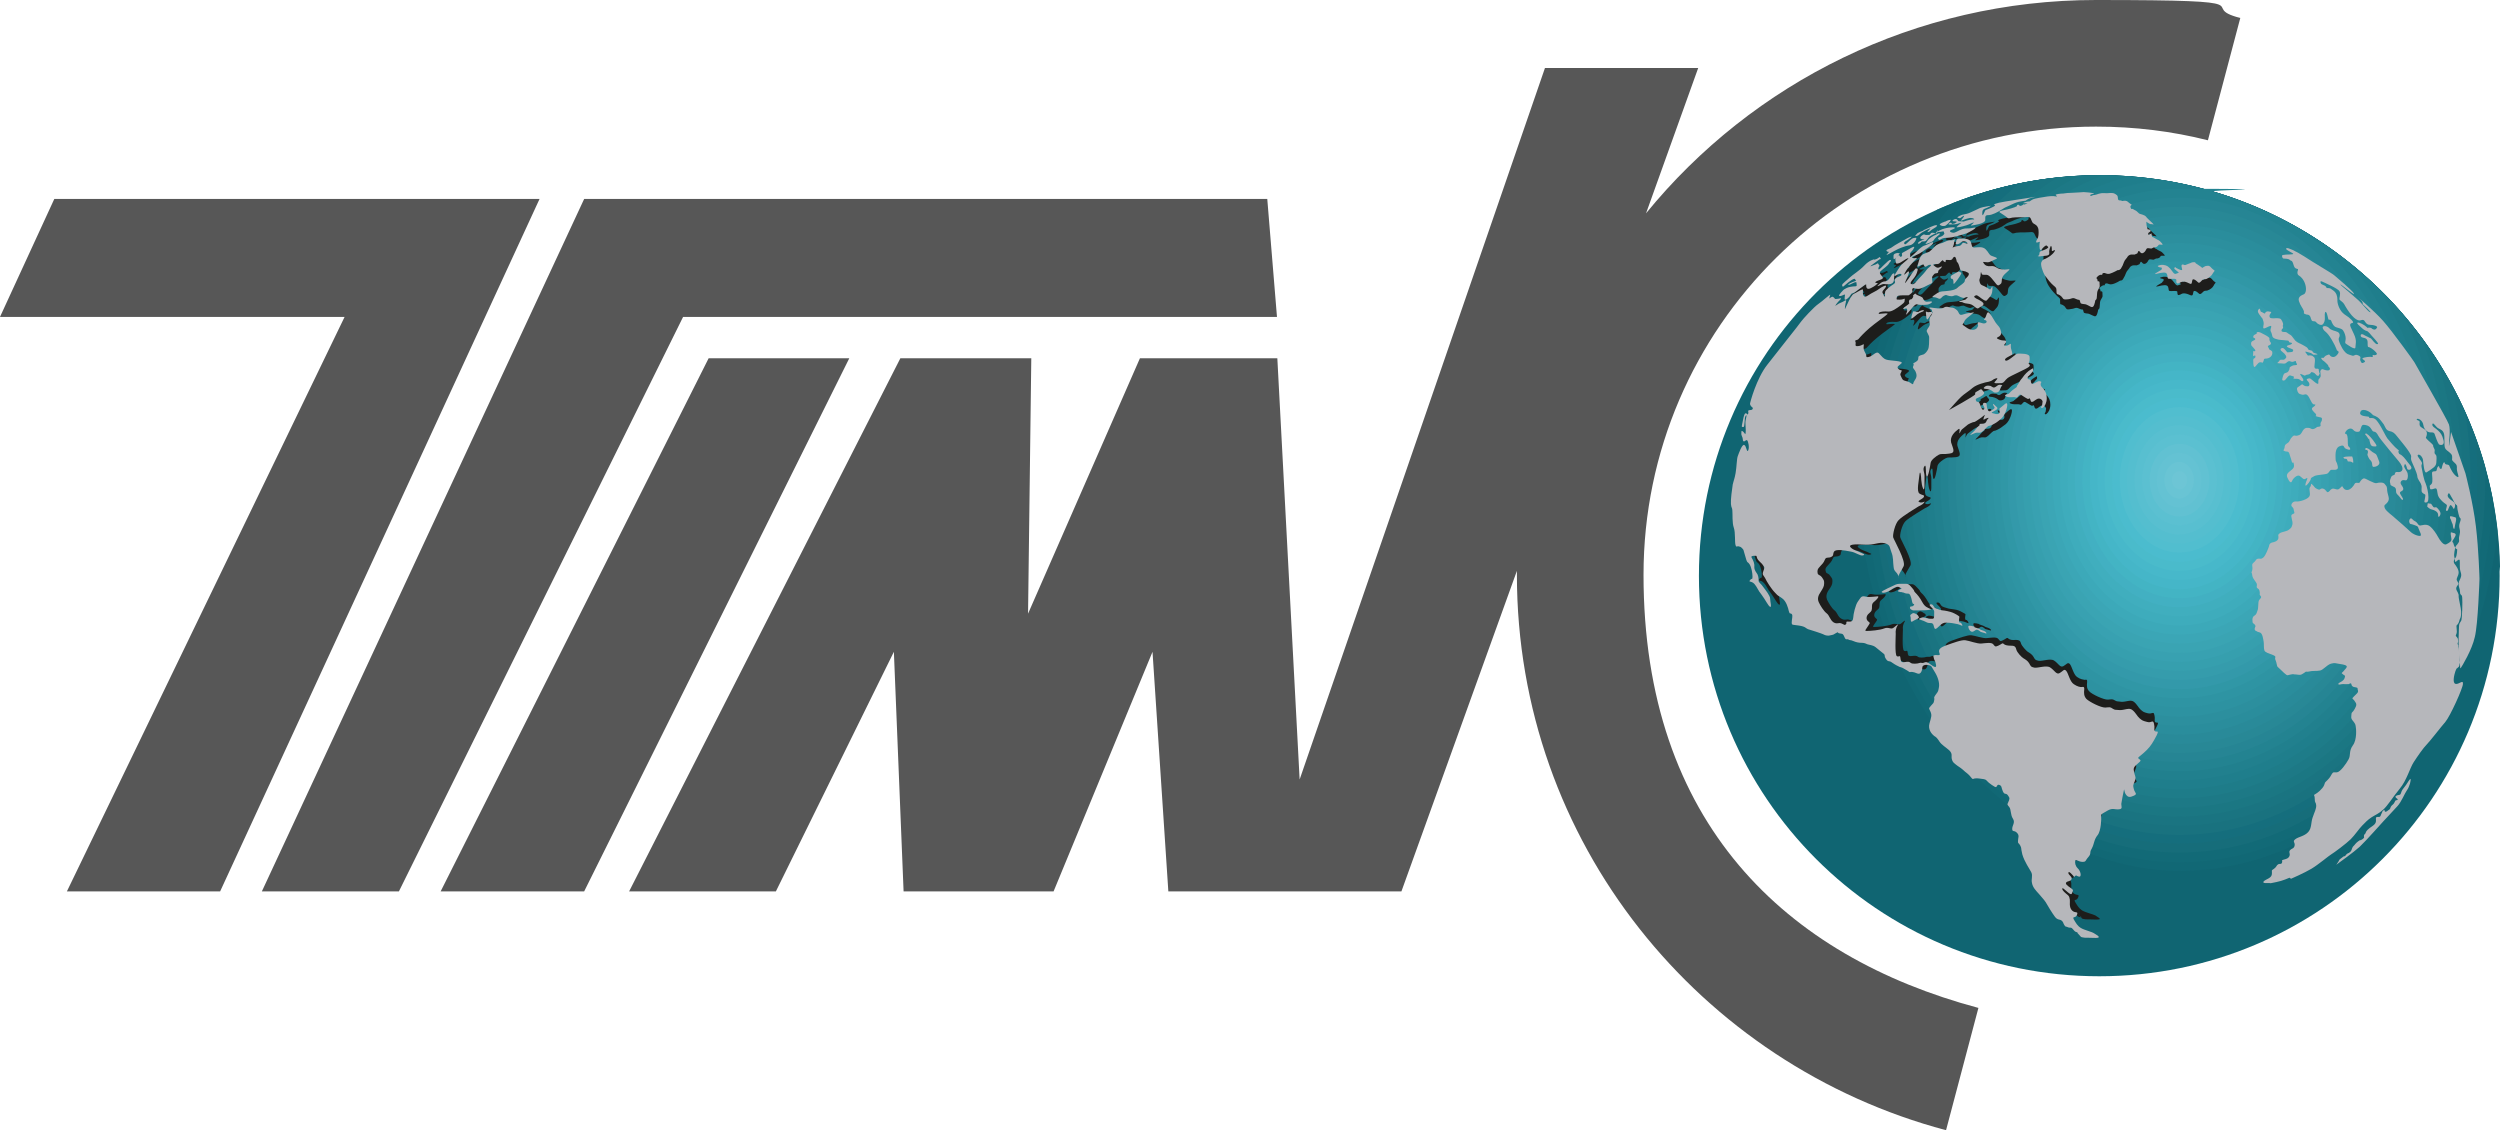 <?xml version="1.0" encoding="UTF-8"?>
<svg xmlns="http://www.w3.org/2000/svg" version="1.1" viewBox="0 0 695 314.2">
  <defs>
    <style>
      .cls-1 {
        fill: #268594;
      }

      .cls-2 {
        fill: #21808e;
      }

      .cls-3 {
        fill: #2d92a1;
      }

      .cls-4 {
        fill: #38a1b1;
      }

      .cls-5 {
        fill: #5bc0d1;
      }

      .cls-6 {
        fill: #1d7986;
      }

      .cls-7 {
        fill: #1b7783;
      }

      .cls-8 {
        fill: #45b6c8;
      }

      .cls-9 {
        fill: #359cac;
      }

      .cls-10 {
        fill: #19727f;
      }

      .cls-11 {
        fill: #3097a6;
      }

      .cls-12 {
        fill: #2c8f9e;
      }

      .cls-13 {
        fill: #64c2d3;
      }

      .cls-14 {
        fill: #b6b7bb;
      }

      .cls-14, .cls-15, .cls-16 {
        fill-rule: evenodd;
      }

      .cls-17 {
        fill: #6dc5d5;
      }

      .cls-15 {
        fill: #1d1d1b;
      }

      .cls-18 {
        fill: #47b8ca;
      }

      .cls-19 {
        fill: #69c4d4;
      }

      .cls-20, .cls-16 {
        fill: #575757;
      }

      .cls-21 {
        fill: #2e94a3;
      }

      .cls-22 {
        fill: #54becf;
      }

      .cls-23 {
        fill: #39a;
      }

      .cls-24 {
        fill: #3ba6b6;
      }

      .cls-25 {
        fill: #116875;
      }

      .cls-26 {
        fill: #2a8d9c;
      }

      .cls-27 {
        fill: #58bfd0;
      }

      .cls-28 {
        fill: #1f7e8c;
      }

      .cls-29 {
        fill: #288896;
      }

      .cls-30 {
        fill: #40aebe;
      }

      .cls-31 {
        fill: #1e7c89;
      }

      .cls-32 {
        fill: #156e7d;
      }

      .cls-33 {
        fill: #51becf;
      }

      .cls-34 {
        fill: #3eacbc;
      }

      .cls-35 {
        fill: #61c1d2;
      }

      .cls-36 {
        fill: #3ca9b9;
      }

      .cls-37 {
        fill: #166d7a;
      }

      .cls-38 {
        fill: #126a77;
      }

      .cls-39 {
        fill: #106572;
      }

      .cls-40 {
        fill: #1a7481;
      }

      .cls-41 {
        fill: #4bbcce;
      }

      .cls-42 {
        fill: #369fae;
      }

      .cls-43 {
        fill: #238391;
      }

      .cls-44 {
        fill: #42b0c2;
      }

      .cls-45 {
        fill: #43b4c4;
      }

      .cls-46 {
        fill: #4abbcb;
      }

      .cls-47 {
        fill: #3aa4b3;
      }

      .cls-48 {
        fill: #298a99;
      }
    </style>
  </defs>
  <!-- Generator: Adobe Illustrator 28.6.0, SVG Export Plug-In . SVG Version: 1.2.0 Build 709)  -->
  <g>
    <g id="Layer_1">
      <g>
        <polygon class="cls-16" points="15.1 55.3 0 88.1 95.8 88.1 18.6 247.8 61.2 247.8 150 55.3 15.1 55.3"/>
        <polygon class="cls-16" points="162.4 55.3 72.8 247.8 110.9 247.8 189.9 88.1 355 88.1 352.3 55.3 162.4 55.3"/>
        <polygon class="cls-16" points="197 99.6 122.5 247.8 162.4 247.8 236.1 99.6 197 99.6"/>
        <path class="cls-39" d="M472.3,160.1c0-61.5,49.8-111.3,111.3-111.3s111.3,49.8,111.3,111.3-49.8,111.3-111.3,111.3-111.3-49.8-111.3-111.3"/>
        <path class="cls-39" d="M514.6,133.4c0-28.9,9-55.3,23.9-75.1,13.8-6.1,29.1-9.6,45.2-9.6,60.6,0,110,48.5,111.3,108.8-9.1,49.8-45.5,87.1-89.1,87.1s-91.3-49.8-91.3-111.3"/>
        <path class="cls-25" d="M516.7,133.4c0-30,10-57.2,26.1-76.9,12.7-5,26.5-7.8,40.9-7.8,57.3,0,104.4,43.2,110.6,98.9-5.7,53.3-43.1,94.5-88.4,94.5s-89.2-48.7-89.2-108.8"/>
        <path class="cls-38" d="M518.8,133.4c0-31.1,11-59.1,28.4-78.5,11.4-4,23.7-6.1,36.5-6.1,54.1,0,99.1,38.6,109.2,89.7-2.2,56.3-40.3,101.2-87,101.2s-87.1-47.6-87.1-106.2"/>
        <path class="cls-37" d="M520.8,133.4c0-32.2,12-60.9,30.9-80,10.1-3,20.9-4.7,32-4.7,51,0,94,34.3,107.2,81.1,0,1.2,0,2.3,0,3.5,0,57.3-38.1,103.7-85,103.7s-85-46.4-85-103.7"/>
        <path class="cls-32" d="M522.9,133.4c0-33.3,13.2-62.8,33.5-81.3,8.7-2.2,17.8-3.4,27.2-3.4,48.1,0,89.1,30.5,104.6,73.2.3,3.7.5,7.5.5,11.4,0,55.9-37.1,101.2-83,101.2s-83-45.3-83-101.2"/>
        <path class="cls-10" d="M525,133.4c0-34.4,14.5-64.7,36.4-82.4,7.2-1.5,14.7-2.2,22.3-2.2,45.2,0,84.2,27,101.6,65.8,1,6.1,1.5,12.4,1.5,18.9,0,54.5-36.2,98.6-80.9,98.6s-80.9-44.2-80.9-98.6"/>
        <path class="cls-40" d="M527,133.4c0-35.6,15.9-66.7,39.5-83.3,5.6-.9,11.3-1.3,17.1-1.3,42.4,0,79.3,23.7,98.1,58.6,1.9,8.3,2.9,17,2.9,26,0,53.1-35.3,96.1-78.8,96.1s-78.8-43-78.8-96.1"/>
        <path class="cls-7" d="M529.1,133.4c0-36.9,17.5-68.8,42.9-84,3.8-.4,7.7-.6,11.6-.6,39.6,0,74.3,20.6,94.1,51.7,3.1,10.2,4.9,21.3,4.9,32.9,0,51.7-34.4,93.6-76.7,93.6s-76.7-41.9-76.7-93.6"/>
        <path class="cls-6" d="M531.2,133.4c0-38.3,19.4-71,46.8-84.5,1.9,0,3.8-.1,5.7-.1,36.6,0,69.2,17.7,89.4,45,4.7,12,7.4,25.4,7.4,39.6,0,50.3-33.4,91.1-74.7,91.1s-74.7-40.8-74.7-91.1"/>
        <path class="cls-31" d="M533.3,133.4c0-39.8,21.6-73.5,51.2-84.6,33.2.2,63,15,83.3,38.3,6.8,13.5,10.7,29.3,10.7,46.3,0,48.9-32.5,88.5-72.6,88.5s-72.6-39.6-72.6-88.5"/>
        <path class="cls-28" d="M535.3,133.4c0-41.7,24.3-76.5,56.6-84.3,26.9,2,51.2,13.6,69.4,31.3,9.4,14.6,15,33,15,53,0,47.5-31.6,86-70.5,86s-70.5-38.5-70.5-86"/>
        <path class="cls-2" d="M537.4,133.4c0-44.2,28.1-80.3,63.7-83.3,19.5,3.1,37.4,11.2,52.1,23.1,13,15.2,21,36.5,21,60.2,0,46.1-30.6,83.5-68.4,83.5s-68.4-37.4-68.4-83.5"/>
        <path class="cls-43" d="M539.5,133.4c0-44.7,29.7-80.9,66.4-80.9s6.1.3,9.1.8c9,2.6,17.6,6.4,25.5,11.1,19.1,14.2,31.8,39.8,31.8,69.1,0,44.7-29.7,80.9-66.4,80.9s-66.4-36.2-66.4-80.9"/>
        <path class="cls-1" d="M541.6,133.4c0-43.3,28.8-78.4,64.3-78.4s64.3,35.1,64.3,78.4-28.8,78.4-64.3,78.4-64.3-35.1-64.3-78.4"/>
        <path class="cls-29" d="M543.7,133.4c0-41.9,27.9-75.9,62.2-75.9s62.2,34,62.2,75.9-27.9,75.9-62.2,75.9-62.2-34-62.2-75.9"/>
        <path class="cls-48" d="M545.8,133.4c0-40.5,26.9-73.4,60.2-73.4s60.2,32.8,60.2,73.4-26.9,73.4-60.2,73.4-60.2-32.8-60.2-73.4"/>
        <path class="cls-26" d="M547.8,133.4c0-39.1,26-70.8,58.1-70.8s58.1,31.7,58.1,70.8-26,70.8-58.1,70.8-58.1-31.7-58.1-70.8"/>
        <path class="cls-12" d="M549.9,133.4c0-37.7,25.1-68.3,56-68.3s56,30.6,56,68.3-25.1,68.3-56,68.3-56-30.6-56-68.3"/>
        <path class="cls-3" d="M552,133.4c0-36.3,24.1-65.8,53.9-65.8s53.9,29.4,53.9,65.8-24.1,65.8-53.9,65.8-53.9-29.4-53.9-65.8"/>
        <path class="cls-21" d="M554.1,133.4c0-34.9,23.2-63.2,51.9-63.2s51.9,28.3,51.9,63.2-23.2,63.2-51.9,63.2-51.9-28.3-51.9-63.2"/>
        <path class="cls-11" d="M556.1,133.4c0-33.5,22.3-60.7,49.8-60.7s49.8,27.2,49.8,60.7-22.3,60.7-49.8,60.7-49.8-27.2-49.8-60.7"/>
        <path class="cls-23" d="M558.2,133.4c0-32.1,21.4-58.2,47.7-58.2s47.7,26,47.7,58.2-21.4,58.2-47.7,58.2-47.7-26-47.7-58.2"/>
        <path class="cls-9" d="M560.3,133.4c0-30.7,20.4-55.6,45.6-55.6s45.6,24.9,45.6,55.6-20.4,55.6-45.6,55.6-45.6-24.9-45.6-55.6"/>
        <path class="cls-42" d="M562.3,133.4c0-29.3,19.5-53.1,43.6-53.1s43.6,23.8,43.6,53.1-19.5,53.1-43.6,53.1-43.6-23.8-43.6-53.1"/>
        <path class="cls-4" d="M564.4,133.4c0-27.9,18.6-50.6,41.5-50.6s41.5,22.6,41.5,50.6-18.6,50.6-41.5,50.6-41.5-22.6-41.5-50.6"/>
        <path class="cls-47" d="M566.5,133.4c0-26.5,17.6-48.1,39.4-48.1s39.4,21.5,39.4,48.1-17.6,48.1-39.4,48.1-39.4-21.5-39.4-48.1"/>
        <path class="cls-24" d="M568.6,133.4c0-25.1,16.7-45.5,37.3-45.5s37.3,20.4,37.3,45.5-16.7,45.5-37.3,45.5-37.3-20.4-37.3-45.5"/>
        <path class="cls-36" d="M570.6,133.4c0-23.7,15.8-43,35.3-43s35.3,19.3,35.3,43-15.8,43-35.3,43-35.3-19.3-35.3-43"/>
        <path class="cls-34" d="M572.7,133.4c0-22.4,14.9-40.5,33.2-40.5s33.2,18.1,33.2,40.5-14.9,40.5-33.2,40.5-33.2-18.1-33.2-40.5"/>
        <path class="cls-30" d="M574.8,133.4c0-21,13.9-37.9,31.1-37.9s31.1,17,31.1,37.9-13.9,37.9-31.1,37.9-31.1-17-31.1-37.9"/>
        <path class="cls-44" d="M576.8,133.4c0-19.6,13-35.4,29-35.4s29,15.9,29,35.4-13,35.4-29,35.4-29-15.9-29-35.4"/>
        <path class="cls-45" d="M578.9,133.4c0-18.2,12.1-32.9,27-32.9s27,14.7,27,32.9-12.1,32.9-27,32.9-27-14.7-27-32.9"/>
        <path class="cls-8" d="M581,133.4c0-16.8,11.1-30.4,24.9-30.4s24.9,13.6,24.9,30.4-11.1,30.4-24.9,30.4-24.9-13.6-24.9-30.4"/>
        <path class="cls-18" d="M583.1,133.4c0-15.4,10.2-27.8,22.8-27.8s22.8,12.5,22.8,27.8-10.2,27.8-22.8,27.8-22.8-12.5-22.8-27.8"/>
        <path class="cls-46" d="M585.1,133.4c0-14,9.3-25.3,20.7-25.3s20.7,11.3,20.7,25.3-9.3,25.3-20.7,25.3-20.7-11.3-20.7-25.3"/>
        <path class="cls-41" d="M587.2,133.4c0-12.6,8.4-22.8,18.7-22.8s18.7,10.2,18.7,22.8-8.4,22.8-18.7,22.8-18.7-10.2-18.7-22.8"/>
        <path class="cls-33" d="M589.3,133.4c0-11.2,7.4-20.2,16.6-20.2s16.6,9.1,16.6,20.2-7.4,20.2-16.6,20.2-16.6-9.1-16.6-20.2"/>
        <path class="cls-22" d="M591.3,133.4c0-9.8,6.5-17.7,14.5-17.7s14.5,7.9,14.5,17.7-6.5,17.7-14.5,17.7-14.5-7.9-14.5-17.7"/>
        <path class="cls-27" d="M593.4,133.4c0-8.4,5.6-15.2,12.4-15.2s12.4,6.8,12.4,15.2-5.6,15.2-12.4,15.2-12.4-6.8-12.4-15.2"/>
        <path class="cls-5" d="M595.5,133.4c0-7,4.6-12.6,10.4-12.6s10.4,5.7,10.4,12.6-4.6,12.6-10.4,12.6-10.4-5.7-10.4-12.6"/>
        <path class="cls-35" d="M597.6,133.5c0-5.6,3.7-10.1,8.3-10.1s8.3,4.5,8.3,10.1-3.7,10.1-8.3,10.1-8.3-4.5-8.3-10.1"/>
        <path class="cls-13" d="M599.6,133.5c0-4.2,2.8-7.6,6.2-7.6s6.2,3.4,6.2,7.6-2.8,7.6-6.2,7.6-6.2-3.4-6.2-7.6"/>
        <path class="cls-19" d="M601.7,133.5c0-2.8,1.9-5.1,4.1-5.1s4.1,2.3,4.1,5.1-1.9,5.1-4.1,5.1-4.1-2.3-4.1-5.1"/>
        <path class="cls-17" d="M603.8,133.5c0-1.4.9-2.5,2.1-2.5s2.1,1.1,2.1,2.5-.9,2.5-2.1,2.5-2.1-1.1-2.1-2.5"/>
        <g>
          <path class="cls-14" d="M681.2,144.1s.2.5.4,1.1c.2.6.2.2.3.9,0,.6.4,1.5.5.5.1-1,.8-2.7.1-2.8-.6-.2-1.3-.4-1.4-.2,0,.3,0,.6,0,.6M674.7,140.6s0,.3.6.7c.5.4,1,.3,1.7.7.7.4.8.8.8,1.2s.1.7.4.3c.3-.5.4-.8,0-1.5-.5-.7-.5-.6-.8-.9-.3-.3-.7.3-1.1-.4-.4-.6-.4-.7-.8-.7s-.5-.2-.6,0c-.1.3,0,.5,0,.5ZM636.5,244s-2,.9-3.6,1.2c-1.6.3-1.7.4-1.9.3-.3,0-.6,0-1.2,0s-1-.3.1-.9c1.2-.6,1.7-.9,1.7-1.9s-.2-.6.6-1.2c.8-.6.6-.9,1.1-1.2.5-.3.9.1,1.1-.5.2-.6-.3-.6.4-.8.7-.2,1.4-.3,1.7-1.1.2-.8-.3-.9.1-1.5.5-.6,1.1-.4,1.3-1.3.2-1-.7-1.1.2-1.8.9-.7,2.5-.8,3.6-2,1-1.2.7-2.5,1.2-4,.5-1.5,1.1-2.5,1-3.5-.1-.9-.4-.5-.4-1.7s-.5-1,.1-1.3c.6-.3,2.1-1.5,2.5-2.5.4-1,0-.5.9-1.4s.9-1.2,1.3-1.8c.4-.6.5-.3,1.4-.4.9-.1,2.5-2.3,3.2-3.6.7-1.3,0-2.2,1.2-3.9,1.2-1.6.9-4.7.8-5.2-.1-.5,0-.6-.7-1.5-.8-.9-.5-1.2-.5-1.9,0-.7.3-.4.9-1.5.6-1.1.6-1.4,0-2.2-.5-.8-1-.5-.2-1.3.8-.8,1.3-1.1,1.1-1.7-.2-.5.1-.7-.5-.8-.6-.1-.8-.1-1.1-.4-.3-.3-.1-.9-.6-.7-.5.2,0,.2-1.1.2s-.4-.1-1.2,0c-.8.2-1.1.1-.9-.2.2-.3,1.4-.6,1.7-1.5.3-.9,0-.6-.4-1-.5-.5-.6-.2,0-.8.5-.6,1.3-1.3.9-1.6-.3-.3-1.5-.5-2.3-.6-.8-.1-.8-.3-2,0-1.2.4-2.1,1.7-3,1.9-.9.2-2.1,0-3.2.3-.6.1-.6,0-.7,0,0,0-.1,0-.6.4-1,.7-1.2.5-2.2.4-1.1,0-.4-.2-1.4,0-1,.1-.8.6-1.9-.4-1-1-1.5-1.4-1.8-1.7-.3-.3-.2-1-.6-1.9-.4-.8.5-.9-.7-1.4-1.2-.5-2.2-.7-2.4-1.3-.2-.6-.1-1.8-.2-2.4-.1-.6-.3-2.2-.9-2.5-.6-.3-.6-.1-1-.4-.4-.2-.6-.2-.6-.7s.5-.6,0-1.2c-.5-.6-.5,0-.6-.9-.1-.9.1-1.3.6-1.6.5-.3.6-.8.8-1.4.3-.6.1-2.3.4-2.8.3-.5.6-.6.6-.9,0-.3-.3-.4-.4-.7,0-.4.1-.5-.1-1.2-.2-.6-.9-.5-.7-1.2.1-.7-.1-.8-.5-1.4-.4-.6-.7-.9-.8-1.7,0-.8-.4-.2,0-1.2.3-1-.3-1.6.3-2.1.5-.5.3-.2.6-.6.3-.5.5-.6,1-.6.5,0,.6.2,1.3-.4.6-.6,1.4-2.7,1.5-3.1,0-.4.3-.9.9-1,.6-.1,1.6-.4,1.7-1.2.1-.8-.3-.8.3-1.3.6-.5,2-.5,2.7-1.1.7-.6.6-.5.9-1.4.2-.9-.6-2.3-.2-2.7.4-.4.9-.2.7-.8-.2-.6-.1-.9-.4-1.2-.3-.3-.4-.4-.4-.7s.4-1.1,1.4-1c1,.1,3.1-.6,3.6-1.4.5-.8-.3-2,.2-2.6.5-.5,0-1.3.6-.7.6.5.6.9,1.3,1.2.7.3.6.3,1.1,0,.4-.3,1.2.1,1.4.5.3.3.3.6.8.3.5-.4.3-.5.9-.8.6-.3,1.4.5,2,0,.6-.5.8-1,1-.5.2.4.6.9,1.4.8.8-.1,1.6-1.1,1.9-1.7.3-.6,1.2,0,1.4-.4.2-.4.8-1.2,1.3-1.1.6.1,2.7,1.5,3.4,1.3.7-.2,1.9-.3,2.3.3.4.6.5.4.6,1.2,0,.8.2,1.5.4,2.2.2.8.1,1.2-.4,1.8-.5.6-1,.5-.6,1.5.4.9,2.1,2,2.8,2.7.7.6,3.6,3.1,4.4,3.9.8.8,2.8,1.4,2.8.9,0-.5,0-.3-.4-1.3-.5-1-.1-1.1-1.3-1.5-1.2-.5-1.3-.1-1.5-.8-.2-.6.3-1.5.8-.9.5.6,1,.6,1.3,1,.3.4.5.8.9.8.4,0,1.7-.6,2.7.2,1,.8,1.8,2.1,2.3,3,.5.9,1.5,2.4,2.3,2,.8-.4,1.5-.8,1.4-1.5-.1-.7-.4-2,0-1.8.4.2,1.5.1,1.1,1-.4.9-1,1.4-.8,1.7.3.2.2.4.5,1.1.3.8.8.9.8.9,0,0,0,1.9-.5,2.4-.5.5-.6,1.2-.2,1.7.4.5,1.2,1.6,1.1,2.5-.1.9-.7,1.5-.5,2,.2.5.6.8.3,1.3-.4.5-.6.9-.4,1.4.2.5.7,1.1.6,1.7,0,.6.2,1.3.3,1.9.1.6.5,2.2.4,3.1-.1,1-.2,1.1-.4,1.5-.2.5-.1.6-.4,1.1-.2.5-.5.3-.5.8s.1.9.1,1.5-.3.9-.3,1.1.6.6.6,1,.1.5,0,.9c-.2.4,0,.6.1.8,0,.3,0,.5.1.8,0,.3.7,4.5,0,5.2-.4.4-.5.4-.6.5,0,0-.1.2-.3.7-.3.9-.9,3.2,0,3.5.9.3,2.2-1.3,2.1,0,0,1.2-3.6,9.1-4.9,10.6-1.3,1.5-4.3,5.4-5.2,6.3-.9.9-2.5,3.2-3.6,4.9-1.1,1.7-1.9,5-3.9,7.4-1.9,2.3-3.4,4.8-4.6,5.8-1.2,1.1-2.1,1.4-3.2,2.1-1.2.8-1.7,1.4-2.6,2.3-.9.9-2,2.6-3.2,3.8-1.2,1.2-4.7,3.8-5.4,4.2-.7.4-3.5,2.8-5.5,4-2,1.2-5.7,2.8-5.7,2.8ZM656,233.6s-.8.5-1.2,1c-.4.6-.7.6-.9,1.2-.2.5-.2.9-.9,1.3-.7.3-.6.3-1,.8-.4.4-.1-.2-.9.5-.5.4-.7.5-.8.7,0,0-.1.2-.2.4-.3.5-1,1.3-.2.6.8-.6,4.2-3,6.1-4.7,1.9-1.8,6.2-6.7,6.6-7.1.4-.4,2.8-3,3.9-4.2,1.1-1.2,2-3.5,2.5-4.2.4-.7.4-.5.7-1.3.4-.8.7-2.6.2-1.9-.5.6-.7,1.2-1.7,2.4-1,1.2-.5,1.8-1.3,1.9-.8.1-1.2.4-.8.8.4.3.7.5.3.6-.4.2-.4-.1-.7.6-.3.7-.7.7-1,1.2-.3.5-.1.7-.7,1-.5.4-.8.6-1,.4-.2-.3,0-.7-.4-.3-.2.2-.3.2-.3.3,0,0,0,.2-.3.7-.3.9-.4.8-.9.8s-.6.1-.6.5c0,.4.3,1.2-.9,2-1.2.8-1.8,1.4-1.9,1.8-.1.5-.3.3-.5.8-.1.5.2.6-.2.9-.4.4-.9.5-.9.5ZM637.6,128.6c0,.3.5,1.2-.4,1.9-.9.8-1.8,1.2-1.3,2.3.5,1.1,1,1.7,1.3.9.3-.8,1.5-1.8,2.1-1.4.6.4.9.9,1.3.9s1-.7.8,0c-.3.7-.7,1.8-.4,1.8.3,0,1.3-1.3,1.4-1.8,0-.5.5-.5.9-.8.4-.3,1.8-.4,2.5-.5.7-.1,1.2-.1,1.5-.5.4-.4.3-.6.8-.8.5-.1,2.1.4,1.8-1-.3-1.4-.6-1.2-.6-1.9s-.3-3,1-3.6c1.4-.6,1.2.1,1.6.5.4.3,1.8.8,1.4,0-.4-.8-.5-.1-.6-1.2,0-1,0-2.1-.3-2.6-.3-.4-.8,0-.3-.8.5-.8,1.5-1.2,2.1-.5.5.6,1,.6,1.6.5.5-.1.5-1.9,1.2-1.9.7,0,1.6.2,2.1,1,.6.8.4.8.9.9.4,0,.8.4,1.2,1.2.4.8,5.2,6.5,5.7,7.1.5.6,1.4,1.9.8,2.6-.7.7-1.5,0-1.8.5-.3.4.1.5-.5.7-.6.2-.6.4-.8.9-.2.5-.3.8-.1,1.4.1.6,0,.4.7.8.8.3.9.6.9,1.3,0,.6.1.7.7,1.3.6.6.9,1.4,1.2,1.1.3-.3-1-1.6-.8-2,.2-.4,1-.4.9-1.1-.1-.7-1.1-1.3-.6-2,.5-.7,1.3,0,1.6-.4.4-.5.4-1.7,0-2.3-.3-.6-.9-1.2-.7-1.7.2-.6.2-.5.5,0,.3.5.1,1.2.8,1.2.6,0,1-.5.3-1.3-.8-.9-1.5-2.1-2.3-2.7-.8-.6-.6-.1-.9-.8-.2-.7.5-.3-.3-.9-.7-.5-2.4-2.5-2.8-3-.4-.5-1.6-3-2.2-3.9-.6-.9-1-1.5-1.6-1.7-.6-.2-1,0-1.2-.1-.3-.2.3-.3-.5-.4-.8-.1-2.5-.2-2-1.3.4-1.1,2.3-.3,3,.4s.3.4,1.2.8c.9.4,1.2.9,1.7,1.5.5.6.7.9,1,1.6.3.7.8,1,1.4,1.1.6.1,1.2.5,1.8,1.3.6.8,4.1,4.8,4,5.7-.1.8,0,1,.2,1.5.2.5,1.4,3,1.5,3.9,0,.9.9,1.8,1,2.2.1.4.3.5.2,1.3,0,.8-.1,1,.5,1.4.6.4.6.1.5,1-.1.9-.5,1.5.1,1.5.6,0,.8-.3.8-1.5s-.4-2.9-.8-3.9c-.5-1-.9-3.3-1.1-4.4-.2-1.1.5-.8-.2-1.8-.7-1-1.2-1.5-.7-1.7.5-.1,1.2.7,1.3,1.5.1.9.3,3.9,1,3.4.7-.4,1.5-1,1.9-1.3.4-.3.8-.8.8-1.4,0-.6.2-1.7-.1-2.1-.3-.4-.4-.3-.4-.8,0-.5.2-.5-.2-1.2-.4-.7.1-.5-.5-1.1-.6-.6-1.8-1.5-1.7-1.8.2-.3.5-1.3,0-1.9-.5-.6-1.5-.8-1.7-1.4-.2-.6.1-.9-.1-1.2-.3-.3-1-.3-.7-.6.3-.3,1.6.3,1.8,1.7.2,1.3,1.2,2,1.9,2s1,0,1.2.4c.1.4.9,2.6,1.2,2.9.3.3,1.7.5,1.3-1.1-.4-1.6-.8-2-1.5-2.7-.7-.7-1.8-1.1-1.6-1.8.2-.7,1,.9,1.7,1.2.6.3,1.2.5,1.5,1.4.3.9,0,3.2.3,4,.3.7.9.9,1.4,1.4.6.5.6.8.6,1.4s-.2.5.4,1.1c.6.6,1,.7.9,1.9,0,1.2,1,2.8,0,2.2-1-.6-1.8-2.3-2-2.8-.1-.5-.4-.5-1-.6-.6-.2-.3-1.1-.8-.3-.4.8-.3,1.9-.8,1.5-.5-.4-.2-1-.6-.6-.5.4-.2,1.2-.7,1.3-.5.1-1-.1-1,.6s.3,2.3-.1,2.9c-.5.6-.6.3-.5.9.1.6,0,.7.7.6.6-.1,1.1-.6,1.3.3.2.9,0,1.6,1.2,2.8,1.1,1.2,1.7,1,1.5,1.7-.2.8-.4,1.3,0,1.2.4,0,.2,0,.6-.9.4-.9.5-.8.9-.3.4.5.4,1.1.7.3.3-.9,0-1.4-.6-1.8-.6-.4-1.6-1.1-1.3-1.8.3-.7.4-.4.9.5.6.9,1,2.1,1.4,2.3.5.3.2.5.4,1.4.2.9.3,1.4.5,2,.3.6.5.2.3,1.1-.3.9-.5,1.3-.2,2.4.3,1-.3,1.9-.2,2.7.1.8,0,.7-.3,1.2-.3.5-.4.4-.6.8-.2.4-.6,2.3-.4,2.9.2.6.1,1.6.4,1.4.3-.2,1-1,1.1-.4.1.6-.1,2.1.2,3,.3.9.3,1.3,0,2-.3.7-.4.7-.5,1.4,0,.8,0,.5.3,1.7.2,1.1,0,1,.3,1.4.3.4.3,0,.4.9.1.9,0,5.9-.3,6.4-.3.5-.6.7-.6,1.7,0,1-.2,4-.1,4.8,0,.9.1,2.2.2,3,.1.9,0,1.5.1,2.1.2.6,0,1.9.3,1.5.3-.4,3.1-5,3.9-8.6.9-3.6,1.3-16.2,1.3-16.2,0,0-.2-7.9-1-14.6-.8-6.7-2.9-14.7-2.9-14.7l-4-11.5s-.6,4.8-.6,3.7.5-4.3,0-5.8c-.5-1.5-9.6-17.2-9.6-17.3,0-.1-6.2-8.7-8.7-11.5-2.5-2.8-7-6.6-7-6.6,0,0,1.2,1,1.3,1.5.1.5,0,.5.3.7.2.2,2.4,2.2,1.8,2-.6-.1-2.4-2.7-3.7-3.7-1.3-1.1-1.5-1.3-2.3-2-.7-.6-2.7-2.2-2.2-2,.5.2,4.1,3.3,3.7,2.5-.4-.8-4.8-4.5-5.4-5-.6-.6-5.9-3.6-8.4-5.3-2.5-1.6-4.6-2.5-4.9-2.3-.3.1-.3.3.6.8.8.5,1.7.8.9.9-.8.1-2.8,0-2.8.4,0,.4.2.8.5.8.3,0,1.4,0,1.7.4.3.3.5,0,.8.7.3.8.3,1.3.8,1.6.5.3.8,0,.6.6-.2.5-.2,1.1.3,1.4.5.3,1.4,1.1,1.8,2.6.4,1.5,0,2.4-.4,2.6-.4.2-1.8.6-1.4,1.9s1.1,2,1.3,2.6c.3.6-.2.8.4,1,.5.3.9,0,1.3.5.4.4.3,1.4.9,1.5.6,0,.8.1,1,.4s1.2.9,1.7.5c.4-.4.7-1,.6-2.1-.1-1.1.1-1.8.5-1.1.3.7.4,1.8.6,1.9.2,0,.5-.1.7.3.1.4.6,1.6,1.4,1.8.8.3,1.5.3,1.9.9.4.6.7,1.5.7,2.2,0,.7-.3,1.2,0,1.4.3.2,2.7,2,2.7,1.1,0-.9.5-1.8-.4-3.7-.9-2-1.2-2.3-1-2.8.2-.5,1.4,0,.3-1.2-1.2-1.2-1.8-1.2-2.6-2.1-.8-.9-1.4-2.5-1.3-3.5,0-1-.3-1.9-1.1-2.5-.8-.5-.6-.6-1.3-.7-.6,0-.6,0-.8-.4-.2-.4-1.2-.5-1.4-.9-.2-.4-.2-.8.4-.5.6.3,4.4,1.9,4.8,2.7.4.8-.2,2,0,2.3.2.3,1,.7,1.3,1.3.3.6,1.3,2.2,2.1,3.1.8.9,1.6,1.4,2.1,1.4.5,0,.8-.3,1.2-.1.4.2.6,1.3,1.7,1.3s2.3.4,2,.8c-.3.5-.6.7-1.2.4s0-.3-.8-.4c-.7-.1-.5.3-.9-.2-.5-.5-2.1-1.4-2.5-1.2-.4.2.6.9,1.1,1.4.5.5,1,.8,1.4.9.4,0,1.4,1.3,1.4,1.3,0,0,2,2.1,1.8,2.3-.2.1-.4.3-1.2-.6-.8-.9-.6-.9-1.2-1.1-.5-.3-.4-.2-1.2-.6-.8-.5-1-.5-1.2-.2-.1.3,0,.7.7.8.6.1,1.2.3,1.2,1.3s0,1.3.3,1.3c.3,0,1.2.6,1.7,1.1.5.5.9.9.2,1.1-.7.2-.8-.3-.8.2,0,.4.3.4-.7.3-.9,0-2.5.3-2.1.6.3.3,1,.6.5.9-.5.3-.8.4-1.1-.4-.3-.7.5-1-.6-1.5-1.1-.5-1,.4-1.9,0-.9-.3-1.3-.3-2-1.2-.7-.8-1.8-3.1-1.5-3.6.3-.5.4-1.3-.3-1.7-.8-.4-1.8-.4-2.4-1.1-.6-.7-2.2-.8-1.7.2.5,1,.9.5,2.4,3,1.5,2.5,1.3,3,1.6,3.1.3.2.4.2.3.6-.2.4-.9,1.4-1.8,1.1-.9-.3-.4-.9-1.3-.5-.9.3-.9.8-1.1.8-.3,0-.8-.2-.5.3.3.5.5.4,1,.9.5.5.9.8.9,1.1s.5.3.4.8c0,.5-.8.4-1.2.3-.4,0-.9-.6-1.3,0-.3.5-.1.4-.1.9,0,.6.2.8-.2,1.3-.4.4-.3.3-.4.7-.1.4.4,1.5-.9.5-1.3-1-1.3-1.2-1.7-1.1-.4.1-1,.1-.3.8.7.7.4,1.4,0,1.4s-.8,0-1.2-.3c-.4-.2-.2-.5-.8,0-.6.5-1.2.5-1,1.3.2.8.4,1.1,1.3,1.3.8.2,1-.4,1.6.2.6.6,1,2,1.5,2.4.5.4.8-.2.6.4-.3.5-1.3.6-.7,1.4.6.8.9.8,1,1.2.1.5-.6.2.2.5.9.3,1.5.1,1.4.8,0,.6-.3.6-.4,1.1-.1.5.3.7-.3.9-.5.1-.6,0-.9.3-.3.2-.6.4-1,.4-.3,0-.5-.2-.8-.3-.3,0-1.2-.4-1.9.7-.6,1.1-.7,1.2-1.5,1.4-.8.2-.8-.4-1.5.4-.8.8-.5,1.2-1.3,1.7-.8.5-.7.7-.8,1.3-.1.6-.6.7,0,.9.6.3,1-.1,1.3.6.3.8.8,2.6.8,2.6ZM653,126.9s-1.8,0-1.5.4c.4.5.8,0,1,.5.3.5-.1.5.7.5.8,0,1.1.8,1,0,0-.8-.3-1.4-.3-1.4h-1ZM657.7,125.1s.5-.2.6.5c0,.7-.4.5.1,1.5.5,1,.6.7.9,1.3.3.6,0,1.4.6,1.4.6,0,1.9-.5,1.5-1.5-.4-1-.6-1.7-.8-1.9-.1-.2,0-.1-1-.7-.9-.6-.8-.8-1.3-1-.6-.3-.7-.1-.7-.1v.5ZM658.6,121.9s.1.6.3,1.3c.2.7.5.9,1,.9s1.2.2.4-.9c-.7-1.1-1.8-2.3-2.2-2.5-.4-.2-.3-.4-.5-.1-.2.3,0,.2.3.6.3.4.6.9.6.9h0ZM627.5,92.6s-.5.4-.8.5c-.3.2-.4.6-.2.8.3.1.7.3.3.6-.4.3-1,.3-1,1,0,.7.2.6.5,1,.4.5.9.9.6,1.1-.3.2-.5-.3-.5.2,0,.5-.1,1.1,0,1.2.1,0,.7-.5.6.2-.1.7-.5.1-.6.9,0,.7,0,1.5.2,1.8.2.3.4,0,.8-.5.4-.4.5-.7,1-.7.6,0,.6.4.8-.2.3-.6,0-.7.5-.8.5,0,1-.1,1.4-.4.4-.3.7-.8.6-1.4-.1-.6-.8-.5-.9-.9-.1-.5-.7-.7,0-1,.8-.3.5-.8.3-1-.2-.3-.1-.3-.2-.6-.1-.3.3-.3-.4-.8-.7-.5-1.1-.6-1.6-.9-.5-.3-.9-.4-1.2-.4s-.4.3-.4.3ZM628.8,88.2s.6,1.2.5,1.9c-.1.7-.3,1.3.2,1.2.5-.1,1.8-1,1.9-.6.1.4-.5.9,0,1.7.4.8,0,1.4,1.2,1.8,1.1.4,2.1.3,2.6.4.5.1,1.1,0,1.1.3,0,.3.1.2.3.3.1.1.8,0,.5.4-.4.3-.7.3-1,.4-.3.1-.6.3,0,.6.6.3,1.3.4,1.4.7,0,.3,0,.6-.8.6-.8,0-.7.3-1.2-.4-.5-.6-.8-.9-1.2-.7-.5.2-.4.6.3,1.1.7.5,1.2,1.3.9,1.6-.3.3-.4.6-1,.5-.6,0-.7,0-.9.4-.3.4-.9.6,0,.6.9,0,1.4.2,1.8,0,.4-.3.7-.6,1-.6s.5.2.9.2,1-.5,1,0c0,.5.7.8-.1.9-.9,0-1.3.4-1.5.5-.3.1-.1.6-.4,1-.3.4.1.1-.4.5-.5.3-.9,0-1.2,1-.3,1-.4,1.3.2,1.3.6,0,1.2-1.7,1.9-1.4.7.3.8.1.9.4.1.3-.5.4.2.5.6,0,.8,0,1.2.1.4.2.9.9,1.2.4.3-.5-1.5-2.1-.6-1.8.9.3.9.6,1.3.3.5-.3.4,0,1-.3.6-.3.3-.7.9-.5.6.2.6.3.9.6.3.4.8.6.9.1.2-.5.3,0,0-.8-.2-.8.1-.8-.4-.9-.5,0-.8.1-.9-.5,0-.7.4-2.3-.1-2.7-.5-.4-.4-.4-1-.5-.6-.1-.6.3-.9-.2-.3-.5-.9-1-.2-.8.7.2,1.2.3,1.5.5.3.2.3.4.8.3.5,0,1.2-.1.4-.3-.8-.2-1-.4-1-.6,0-.2-.5-.3-.9-.4-.4,0-.3-.5-.8-.8-.4-.3-.9-.5-1.6-.9-.7-.3-1.4-.6-1.9-1.4-.6-.8-.6-.9-1.3-1.3-.7-.4-.5-.5-1.1-.6-.6,0-1.2,0-1-.6.1-.5.4-.2.4-.6,0-.4-.2-.4,0-.8.1-.5-.5-1.6-.8-1.7-.3-.1-.8-.2-1.7-.1-.9,0-1.2,0-1.3-.6,0-.6.8-1.2.4-1.2-.4,0-.8-.3-1.3,0-.5.3-.1.6-.6.4-.5-.3-.5-.3-.7-.4-.1,0-.1.2-.3-.3-.1-.5-.3-.8-.5-.4-.3.4-.3.7.1,1.3.4.6.9,1.2.9,1.2Z"/>
          <path class="cls-15" d="M544.7,66.2s-.3.3-.5.1c-.2-.1-.2-.3-.4-.3-.2,0-.8.4-.5.4s1.6,0,2-.1c.5-.2,1.6-.5,1.3-.2-.4.3-1.6,1.2-1.1,1.2.5,0,2.5-.5,3.1-.8.6-.3,1.6-.7,1.3-.4-.2.2-1.2.8-.6.7.6-.1,3.7-.5,3.7-1.5,0-1-.1-1.3.8-1.4,1,0,2.7-.8,3.5-1.4.8-.6,1-.6,2-1,1-.5,1.9-.8,2.7-1,.8-.2,1.9-.3,1.9-.3,0,0,.8-.6,1.3-.7.5-.1,1.5-.4,1.5-.4,0,0-4.9.8-8.1,1.3-3.1.5-3.2.9-3.2.9,0,0,.7.1,0,.5-.7.4-1.2.6-1.8.8-.5.2-.5.1-.7.4-.2.3-.6,1.5-.7,1,0-.5-.2-1.3.7-1.6.9-.3,1.7-.8,1.7-.8,0,0-2.1.3-3,.6-.8.3-2.7,1.3-3.2,1.4-.6.2-.3.1-1.2.3-.9.1-1.9.8-1.9.8,0,0,.6.4.9.2.3-.2,1.1-.9,1-.5-.1.4-1.2,1.4-.6,1.1.7-.3,2-.7,2.6-.7.6,0,1.3.5.4.4-.9,0-2.4.6-2.4.6,0,0-.9-.1-1.3-.1s-.3-.5-.7-.6c-.5-.1-1.3.4-.8.6.5.1,1.3,0,1,.3-.4.2-.7.3-.7.3M542.3,65.7s-1.7.6-1.4.8c.3.3,1,.5,1.6.2.6-.3,1.8-1.6,1.2-1.5-.5,0-1.4.5-1.4.5ZM541.6,67.7s-1.8.7-1.1.7c.7,0,1.4-.3,1.4,0s.4.3-.2.9c-.6.6-1.7.4-1.3,1,.4.6.5-.4,2.3-.4s3.9-.8,5-1c1.1-.3,4-2,2.3-1.6-1.7.4-1.9,0-3.1.3-1.2.3-1.9,1.1-2.6,1-.7-.1-1.1-.4-.4-.7.7-.3,1.3-.6.6-.7-.8,0-.6,0-1.3.1-.7.1-1.7.3-1.7.3ZM545.4,79.4s-.6.2-.9.4c-.3.2-.8.3-.7.8.1.6.3,0,.6.5.4.6-.2,1.8.7.8.9-1,1.8-2.5,1.6-2.6-.3-.2-.4-.1-.5-.3-.2-.2-.8.3-.8.3ZM537.8,89.9s-.8-.3-.6.1c.1.4,0,2.6.7,1.5.8-1.1,1.5-1.7,1.1-1.7s-1.1.1-1.1.1ZM535.4,89.6s0,.3-.7.2c-.7-.1-1-.2-1.1,0-.1.3-.8,2.1-.2,1.7.6-.4,1.2-1.1,1.9-1.4.7-.3,1.2-.4,1.2-.7,0-.3-1.1.2-1.1.2ZM533.7,85.6s-.1.4-.4.7c-.3.3-.6-.1-.7.6-.1.8.4.4-.2.9-.7.5-1.6,1.1-1.2,1.2.5,0,.9-.4,1,.3,0,.7-.8,1.8,0,1,.8-.8,2-2.7,2.7-2.5.6.2,1.9.2,2.7.1.8,0,2.1-.9,1.2-.9s-1.4.3-1.9-.3c-.5-.6-.1-.7-1-1-.8-.4-1.1-.4-1.3-.7-.2-.3-.8.5-.8.5ZM550.3,173.5c-.1,0-1.6-.5-1.7-.1-.1.4.5,1.8,1.2,1.4.7-.3.8-.8,1.5-.4.7.4.2.4,1.1.6.8.2,1.2.4,1.1.2,0-.3-.5-.6-1.2-.8-.7-.2-.5-.3-1.1-.5-.5-.2-1-.3-1-.3ZM538.1,171.6c-.4-.2-1.8-.6-2.1-.4-.4.2-1.1.3-.3.6.8.2.8.3,1.7.7.8.4,1.3,0,1.7.3.4.3.2,1.6.9,1.3.7-.3,1.5-1.7,2.8-1.7,1.2,0,2.2.2,3.1.4.9.2,1.7.9,1.2,0-.5-.9-.8,0-.8-1.1,0-1.1.5-.8-.6-1.4-1.1-.6-1.3-.7-2.5-.9-1.2-.2-1.2-.1-2.1-.4-1-.3-1.3-.4-1.6-.9-.2-.4-.5-.6-.7-.6s-.9-.1-.1.7c.8.8,1,.9.9,1.8,0,.9,0,1.3-.4,1.4-.4,0-1.1,0-1.1,0ZM535,170.6c-.4-.4-1.1-.8-1.4-.6-.4.2-.8.4-.6.9.2.5-.1,1.7.5,1.3.6-.3,1.6-.8,1.8-1,.2-.2-.2-.7-.2-.7ZM528.5,162.6c-.1.1-3.6,1.6-3.4,1.9.2.3,1.1.3,2.4-.5,1.3-.8,1.9-1.1,2.6-.8.6.3.8.2.2.5-.6.3-.6.2-.6.5s0,.1.6.3c.3,0,.5,0,.6.1.1,0,.3,0,.6.2.7.2,1.1-.2,1.4.7.4.9.4,1.6.6,2,.2.3.7,0,.2.6-.4.5-.8.1-1,.5-.2.4.4.8,1.1.8s5.4,0,4.5-.3c-.9-.4-1.6-.6-2.3-1.8-.7-1.2-1.2-1.9-1.9-2.5-.6-.6-.1-.4-.8-1.1-.7-.7-1-1.2-1.7-1.3-.7,0-1.2,0-1.9,0-.7,0-1.3.4-1.3.4ZM578.7,255c.1,0-.6.1-1.1-.3-.5-.4-.7-.8-1-.9-.3,0-.6,0-1-.2-.4-.2-.4.1-.7-.5-.4-.6-.2-.8-.7-1.2-.6-.4-1.1-.1-1.7-1-.7-.9-2-3-2.6-3.9-.6-.9-1-1.1-1.8-2.1-.8-1-1.7-1.9-2-2.9-.2-1.1.3-1.9-.2-2.9-.5-.9-1.9-2.8-2.4-4.8-.5-2-.1-1.5-.6-2.3-.5-.9-.6-.3-.6-1.1s.5-1.4-.3-2.2c-.7-.8-1.2-.1-1.2-1.1s.9-1.7.2-2.7c-.7-1-.5-2.5-1-3.1-.5-.7-.7-.6-.3-1.4.4-.8.5-1.1-.1-1.9-.6-.8-.9,0-1.4-1.1-.5-1-.2-1.4-1-1.7-.8-.2-.5,1-1.3.4-.8-.5-.7-.3-1.6-1.1-.8-.7-.6-.8-1.4-.9-.8-.1-1.8-.2-2.4-.2-.6,0-.5.4-.9,0-.4-.4-.5-.7-1.2-1.3-.7-.6-.5-.3-1.3-1-.7-.7-1.3-.9-1.9-1.3-.6-.4-1-.7-1.2-1.5-.2-.8.2-1.4-.7-2.3-1-.9-2-1.4-2.7-2.3-.6-.9-.8-1.1-1.4-1.6-.6-.4-1.8-1.7-1.3-3.3.5-1.7.7-2.1.3-3.1-.4-1-.7-.8.1-1.6.8-.8.7-.6.8-1.5.2-.9-.2-.5.3-1.3.6-.8.7-.8,1-2,.3-1.2-.2-3-1.1-4.3-.9-1.3-.7-1.6-1.6-1.7-.9-.2-1.7,0-1.8.7,0,.8-.4,1.6-1,1.6-.5,0-.8-.3-1.8-.5-1-.1-.2.4-1.4-.3-1.2-.8-1.4-.7-2-1-.6-.3-1.1-.5-2-1.2-.9-.7-1,0-1.7-1-.7-1,0-1-.7-1.6-.7-.6-1.2-1-2-1.6-.8-.6-1.7-.6-2.3-.8-.6-.2-1-.3-1.6-.3s-1.4-.1-2.2-.5c-.8-.4-.8-.1-1.3-.4-.5-.3-.7.3-1.1-.6-.4-.9-.4-.9-1.2-1.1-.9-.1-.2-.6-1.1-.1-.9.4-.5.4-1.4.6-1,.2-1.7-.1-2.1-.3-.4-.2-3.5-1.1-4.1-1.4-.7-.3-.6-.7-2.4-.9-1.8-.3-2,0-2-.8s.4-1.8,0-2.2c-.5-.4-.5.2-.7-.7-.2-.9-.7-2.7-1.9-3.5-1.2-.8-.8-.4-1.9-1.5-1.1-1.1-2.4-3.1-2.8-3.9-.4-.8-.8-.8-.5-1.8.4-1,.4-1-.1-1.7-.5-.7-.5-.5-1.2-1.3-.7-.8-.2-1.1-.8-1.2-.6,0-1.4,0-1,.6.4.7.8,1.5.7,2.4,0,.9.5,1.3.8,2,.3.7.2,1.4.3,1.7,0,.3.7.9,1.3,1.6s1.8,2.3,1.9,3.1c0,.8.5,2.4,0,2.2-.5-.2-1.4-2-2.3-3.2-1-1.2-1.1-2-2-2.9-.8-.9-1.6-.3-1.2-1,.5-.7.7,0,.7-1s-.3-2.5-.8-3.2c-.5-.7-.6-.2-.9-1.2-.3-.9-.6-2-.7-2.3-.1-.3,0-.4-.5-.9-.5-.5-.4-.2-.8-.4-.5-.2-.6.4-.9-.3-.3-.7,0-3.4-.5-4.7-.5-1.3-.3-3.7-.4-4.5,0-.8-.2-.7-.4-1.9-.1-1.2.2-3.9.5-5.2.3-1.3.5-1.4.8-3.1.2-1.7.3-3.7.6-4.5.2-.8,1.2-3.2,1.8-3,.6.2.7,2.2,1.1,1.4.4-.8,0-2.5-.3-2.7-.3-.2-.6.2-.8.3-.2,0-.4,0-.4-.6s-.5-1-.4-1.6c0-.6,0-.8.5-.4.5.4.6,1.1.7.2.1-.9-.2-2.5,0-3.3.2-.8.4-1.6,0-1.1-.4.5-.2,2.9-.6,2.9-.4,0-.6.1-.4-.7.2-.8.5-3.1,1-3,.5,0,.5.7.7.1.2-.6-.4-.9.5-.9.8,0,.8-.6.6-.8-.3-.2-.5-.4-.6-.9,0-.4,1.8-6.8,4.7-10.5,2.9-3.7,8.7-10.8,9.2-11.5.5-.7,3.6-3.9,4.7-4.7,1.1-.8,3.4-2.9,3.2-2.4-.1.4-.5,1.2,0,.8.6-.4.6-.4,1-.1.4.3.1.5.8.4.6,0,1.7-.4,1,.2-.7.6-1.8,2-1.2,1.5.6-.5,1.5-.8,1.9-.9.4-.2,1.1-.8.9-.1-.2.7-.5,2.5-.2,1.9.3-.6,1.5-3.6,2.3-3.8.7-.3,2.7-1.8,2.6-1-.1.8,0,2.3,1.3,1.5,1.3-.8,2.4-1.3,3.2-1.8.8-.6,2.1-1.3,1.8-.6-.3.7-1.3,1.1-.9,1.7.4.6.5,1.6.6.6.1-.9-.2-1,.8-1.9,1.1-.9,2.1-1.1,1.8-1.7-.2-.6.1-.9.6-1.1.5-.2,1.4-.4,1.1-.7-.2-.3-.5-.2-1,0-.5.2-1.1.7-.7,0,.4-.6,1.1-1.9,1.8-2.6.7-.7,2.4-1.9,1.8-1.8-.6.1-2,1.2-2.6,1.3-.6.1-.6.2-.7-.4-.1-.6-.2-1,.2-1.3.4-.3.7-.8.8-.5.1.2.4.6.7.2.3-.4-.4-.7.5-1.1.8-.4,3.3-2.1,2.9-1.1-.4.9-1.3,1.3-1.1,1.8.2.5-.4,1.3.7.2,1.2-1.1,2.3-2.3,3.3-2.6,1-.3,2.3-1.2,2.2-.7,0,.6-2,1.6-3.1,2.5-1.1.9-3.2,1.3-2.4,1.5.8.2,1.7-.4.8.3-.8.7-2.3,2.3-2.5,2.9-.3.5-.9,1.5-.5,1.1.5-.4,1.2-1.2,1.2-.6s-1.6,3.6-.8,2.7c.8-.9,2.5-3.9,2.9-3.7.4.2.6,0,.2,1.2-.4,1.1-1.2,1.9-1.4,2.1-.2.3-.7.8,0,1,.6.2,1.1-.6,1.8-1.3.7-.8,1.9-1.9,2.3-2.5.4-.6,1.8-1.4,1-1.3-.8,0-1.2.8-1.6.4-.4-.4,0-.6-.7-.4-.7.2-1.4.9-1.2.2.2-.7.4-2.7,1.9-3.2.8-.3,1-.3,1.2-.5.2-.1.3-.2.7-.6.8-.8.9-1.1,1.8-1.4.9-.4.7-.1,1.8-.7,1.1-.5,1-.4,1.8-.4.7,0,1.2-.6.9,0-.3.6-.1.8-.3,1.2-.2.4-.3.7-.3.7,0,0,.2-.4,1.4-.4,1.2,0,1-1,1.6-.8.6.1,1.2.4,1,0-.2-.4-1.2-.7-1.8-.1-.6.6-1.6.7-1.3.2.2-.5-.1-1.2,1.2-1.3,1.3,0,2.7.1,2.9,1,.2.9.2,1.4.9,1.4.7,0,2.3-.3,3.1.5.8.9.9,1.4,1.6,1.8.7.3,2.1.6,1.3.8-.8.2-1.7.9-2.5.9-.8,0-1.3-.2-1,.2.2.4.5.8,1.4.8s1.3-.2,2.1.3c.8.4,1,.4,1.9.6.9.2,2.4-.3,1.6.3-.8.7-1.6,1.3-1.8,1.9-.2.6,0,1.4-.4,1.7-.4.3-.7.7-1.3,0-.6-.7-1.7-2.3-2.5-2.4-.8,0-1.1,0-1.3-.1-.2-.2-.3-1.2-.4-.1,0,1.1-.5,1.2-.3,1.9.2.7.1.8,1.4,1.4,1.3.6,1.4,1,1.7.7.2-.3.5-1,.5-.3,0,.7,0,1.9-.7,2.6-.8.8-.7,1.2-1.6.7-.8-.5-1.7-1.5-2.2-1.3-.5.2-.8.4.1.8.9.4,2.2,1.1,2,1.5-.2.4-.5.5-1,.8-.5.2-.5.6-1.3,0-.8-.7-1.2-.8-2.2-.9-1-.1-1.1-.3-1.4-.4-.3-.1-1.4,0-.6-.3.8-.3,1.4-.2,1.6-.5.2-.3.9-.7.2-.6-.7,0-.5.5-1.7,0-1.1-.4-.8-.5-1.4-.4-.6,0-.5.3-1.6.2-1.1-.2-.8-.5-1.6-.1-.8.4-.7,1.1-1.7.7-1-.4-2-.1-1.2-.7.8-.5,1.2-1,2.4-1.1,1.2-.1,3.2-.2,3.9-.8.7-.7,1.3-.9,1.9-1.5.6-.6,0-.6.7-1.2.7-.7.9-1.2.5-1.5-.5-.3-.8-.4-1.4-.5-.6-.1-.6,0-.8-.4-.2-.5-.2-1.1-.6-1.6-.4-.5-.3-.2-.4-.7-.1-.5-.3-1.2-.7-.9-.4.3-.1.4-.6.7-.5.3-1.4-.2-1.6.2-.2.4.3.6-.3.4-.6-.2-.3-.8-.9-.2-.6.6-.5.7-1.1.7-.6,0-1.5,0-1,.4.5.4.7.7,1.3.6.5-.1,1.2-.7.7,0-.5.6-.8.6-.8,1.1s-.7.1-1.2.7c-.5.6-.5.6-.5,1.2,0,.6.4,1.1-.4,1.3-.7.3-2.5,1.5-3.4,1.4-.9,0-1.2-.4-1.5-.1-.3.3,0,.8,0,.8,0,0-.2.4-.7.8-.5.3,0,.3-1.1.3s-2.5-.1-2.5.4c0,.6-.4.7.8.7,1.1,0,1.5-.6,1.3,0-.1.6.2.6-1,1.5-1.1.9-2.5,1.8-3.5,1.7-1-.1-2.1,0-2.4.3-.3.3-.1.4.5.3.7,0,2-.2,1.7.1-.3.3-3.4,2.4-4.9,3.7-1.6,1.3-2.5,2.4-2.9,2.8-.4.4-1.1.2-.9.7.2.5-.5,1.3.7,1.2,1.2-.1,1.6-.9,1.5-.1-.1.8,0,1.2.5,2,.5.8-.2,1.3,1,1,1.2-.3,1.9-1.7,2.8-.8.8.9,1.1,1.4,2.1,1.6,1,.2,4.7.2,4,1-.7.7-1.5.9-.8,1.5.7.6,1,0,.7.7-.2.7-.5.6-.1,1.4.4.8.3,1,1.6,1.3,1.3.3,1.6,1.2,1.8.4.2-.8,1.2-1.3.8-2.6-.4-1.3-1.2-1.2-.8-2,.4-.8-.6-.4.5-.9,1.1-.6.8-.9.9-1.4,0-.4,1-.6,1.5-.8.5-.2.9-.8,1.1-1.3.2-.6.3-2.2.2-2.9,0-.7,0-.6-.4-1.3-.5-.7-.3-.8.2-1.7.6-.9,0-1.1.2-2,.1-.9.6-1,.7-1.5.1-.4,0-1.1-.2-1.3-.2-.1-1-.6-.1-.5.8.1,2.8.5,3.5,0,.7-.5,1.5,0,2,0,.5,0,.8.2,1.5.7.6.5.5,1.5,1.4,1.2.9-.3,1.8-.5,2.3-.5s1.6-.6.5.3c-1.1.9-1.8,1.2-2.1,2.1-.4.9-.8.4.6,1.4,1.4,1,2.7.7,3.1,0,.4-.6.1-.4.1-1.1,0-.6.6-.2,1.5,0,.8.1,1.2-.5.8-.7-.4-.2-.8.1-.3-.6.5-.7.5-2.2,1.3-1.3.8.9,1.5,2.3,1.9,2.9.5.6.8.8,1.1,1.7.2.9,0,1.3-.4,1.6-.4.3-1.2.4,0,.9,1.2.5,1.9,0,1.8.6,0,.5-1.1,1.1-.1,1.1s1.5-1.1,1.4,0c-.1,1.1.7,2.2.2,2.5-.5.3-2.3.9-1.7,1.4.6.5,2.6-1.8,3.3-1.8.7,0,3.1-.1,3.2.7.1.9,0,1.3-.2,1.7-.2.4.8.4,0,1.1-.9.7-5,2.3-5.8,2.9-.8.6-.9,1.2-1.7,1.3-.7,0-2.3.2-1.9-.2.4-.4,1.2-1.3.3-1-1,.3-.7.6-1.8.8-1.1.2-3.3.8-4.4,1.6-1,.8-2.5,1.8-3.1,2.3-.7.6-3.3,3.6-3.3,3.6,0,0,7.1-3.9,7.2-4.2,0-.3-.2-.4.5-.7.7-.3,1.1-.9,1.3-.4.2.5,1.1.7.1,1.5-1,.8-2,.7-1.8,1.3.2.7.7.1,1,.7.3.6.6,1.8,1,1.7.4-.1.5-.4.2-.9-.3-.4-.4-.8,0-.9.4-.1.8,0,.7.6,0,.6.3,1.9.9,1.6.6-.3,1.6-.8,1.2-1.1-.4-.3-.5-1.1,0-.6.5.6,1.3.8.6,1.3s-1.9.7-.9,1c1,.3,1.6.3,1.8-.4.1-.7-.4-.7.4-1.3.7-.6,1.6-1.5,1.7-.8.1.7-.6,3-1.7,3.9-1.2.9-1.4,1.1-2.4,1.6-1,.5-.7,0-1.5.7-.8.7-1.3,1.4-1.9,1.4-.6,0-.8-.1-1.4.1-.5.2-1.9,1-.8,0,1.1-1,1.3-1.6,1.9-1.9.6-.4-.3-.6.8-.6,1.1,0,1.2-.4,1.4-.9.2-.4,1-.9.2-.7-.7.2-1.2.8-1.1.2.1-.6.8-1.4,0-.8-.8.7-1.2.9-1.8,1.2-.6.4-.6.3-1.1.5-.6.2-.8.3-1.2.6-.4.3-1,.7-1.6,1.2-.6.5-.7,1.5-.7,1,0-.5.3-1.5-.4-.9-.7.6-2.3,1.8-1.8,3.5.5,1.7,1.3,2.8-.5,3-1.9.2-2-.1-2.8.3-.8.4-2.2,1.4-2.3,2.2-.1.8-.7,4.1-1.1,3.5-.4-.6,0-3.5-.6-2.7-.6.7,0,1.6,0,2.5,0,.8,0,2.2,0,2.7s-.1,1.4-.4.8c-.3-.7-.4-1.3-.5-2.3,0-1-.3-2.9-.5-1.4-.1,1.4-.8,4.5,0,5.1.9.6,1.5.3,1.1.9-.4.6-2,1-1.2,1.4.8.3,1.8-.6,1.3.1-.5.7-1.3.9-1.6,1.1-.3.2-4.4,2.6-5.4,3.6-1,1-1.7,4-1.4,4.6.2.7,3.5,6.4,2.8,7.7-.7,1.3-1.4,2.2-1.4,2.7s.3.9-.1-.2c-.5-1.1-1.1-1-1.3-2.4-.2-1.4,0-2.3-.6-3.8-.6-1.4-.2-1.9-1.9-2.3-1.7-.4-2.7.6-5.5.3-2.9-.2-4.4,0-3.7.7.8.7,1.7.9,2.4,1.2.7.4,1.8.6.8.8-.9.2-2-.8-3.5-1.1-1.5-.2-3.8-.7-4.3,0-.5.7,0,1.1-.7,1.4-.7.4-1.4,0-1.7.6-.3.6-.3.9-1.3,1.9-1,1-.9,1.3-.7,2,.2.6.6.2,1.2,1.1.6.8.6.8.6,1.6s-.3,1.3-1,2.3c-.7,1-.8,1.9-.5,2.7.4.8,1.3,2.4,2.1,3,.8.6.9,1.8,1.9,2.3,1,.6,1.4,0,2.2.3.8.2.7.6,1.2.3.5-.3-.3-.9.8-.8,1.1.1,1.2-.4,1.2-1.1,0-.7.6-3.4,1.3-4.2.7-.8.8-1.6,1.9-1.3,1.1.2,1.4.1,2.3.1s1.9-.5,1.2.5c-.7,1-1.4.9-1.5,2,0,1.1,0,1.3-.8,1.9-.7.6-.9,1.5-.4,2,.5.6.8.3.2,1.2-.6.9-1.2,1.5-.4,1.4.8,0,3.5-.2,4.7-.7,1.2-.5,1.8.3,2.6-.2.7-.6,1.4-1.2,1.1-.6-.4.6-.6,1.4-.5,2.2,0,.8-.3,5.5.3,5.9.6.4.9-.4,1,.4.1.9.2,1.1.8,1.1.6,0,1.3-.2,1.8,0,.5.3.4.4,1.4.4s1.2-.3,1.9-.2c.7.1.9-.7,2.1.2,1.2.9,1.9,1.4,1.8.3-.2-1.1-.5-1.1-.6-1.7-.1-.6-.4-.8.4-.8.8,0,1.3.2,1.1-.4-.2-.6-.6-1.3,1.6-2.1,2.2-.8,4.5-1.6,5.4-1.5,1,.1,3.2.9,4.3.8,1.1-.1,2.7-.4,3.2.2.5.6.5.8,1.3.4.9-.4,1.1-.9,1.5-.5.4.4,1.2.5,2,.4.8,0,1.3.1,1.5.9.2.8,1.5,2.1,1.9,2.4.5.3,1.2.7,1.6,1.4.4.7.4.9,1.4,1.1,1,.2,3.4-.8,4.4,0,1.1.7,1.6,2,2.5,1.5.9-.5,1.2-1.2,1.8-.6.6.7,1,2.9,2,3.6,1,.7,1.7.7,2.1.8.4,0,.8-.3.7.7-.1,1-.1,1.8.6,2.5.7.8,4.1,2.4,5.2,2.3,1.1-.1,1.2-.2,1.9.2.7.4.5.2,1.8.4,1.3.1,2.6-.7,3.5,0,.9.7,1.3,1.7,1.9,2.2.7.6.8.7,2,1,1.2.3,1.6-.7,1.8.5.3,1.2-.1,1.4.2,1.9.3.5,1.3-.4.5,1.2-.8,1.7-1.5,2.7-2.6,3.8-1.1,1.1-2,1.6-2.3,1.9-.3.3.3.5.5.8.2.3-.2.5-1.2,1.3-1,.8-.6,1.5-.4,2.3.3.9.4,1,0,2-.4,1-.5,1-.2,2,.3,1.1,1.1,1.2,0,1.7-1.1.5-1.6.5-2.2-.2-.6-.8-.4-2-.6-1.1-.2.9-.6,2.9-.7,3.6,0,.7.5,1.3-.7,1.4-1.2.1-1.6-.5-3.1.4-1.5.9-1.8.9-1.6,1.4.1.6,0,3.9-1,5-1,1.1-.8,2.3-1.6,3.6-.7,1.2,0,1.2-.9,2.2-1,1.1-.6,1.3-1.7,1.3s-1.8-.9-1.9-.3c-.1.6,0,1.3.7,2,.7.7,1.1,2.4.3,2.2-.8-.2-.6-.5-1-.2-.5.3,0,.5-.7-.2-.7-.8-1.1-.9-1.1-.4,0,.5.8.9.8,1.4s-.6.7-1.2.9c-.6.2-.5.7.2,1.3.8.6,1.4.9,1.2,1.4-.3.5-.1,1.2-1.2.3-1.1-.9-1.6-1.4-1.6-1s.9,1.2,1.4,1.6c.5.4.5.8.6,1.2.1.5-.3,2,.6,2.8.9.8,1.8.1,1.3,1.2-.4,1.1-1.4.3-.8,1.3.6,1,1,1.7,1.9,2.3,1,.6,2.9,1,3.7,1.4.7.5,1.7,1,1,1.1-.7.1-1.3,0-2.5,0-1.2,0-1.2,0-1.7-.1-.5-.1-.4,0-1-.7-.4-.5-.6-.6-.6-.6,0,0,0,0,0,0ZM554.8,109.5s-.8-.2-1.3,0c-.5.2-1,.7-.2.8.8,0,1.8.4,2.2.8.4.4,1.2.2,1.6-.1.4-.3.4-1,.6-1.3.1-.3.7-.4,0-.5-.6-.1-.8,0-1.3.3-.5.4-.8.4-1.1.2-.2-.2-.5-.3-.5-.3ZM561.9,109.6s.3,0-.6.6c-.8.6-1.3,1.1-1.6,1.3-.2.2-1.7.3-.7.7,1,.4,2,0,2.6.3.6.2.8-1.1,1.5-.7.7.4,1.7,1.1,1.9,1,.3-.1.2-.4.5.1.2.6.2.7.6.7.4,0,1.1-.9,1.7-.9s1.1.7,1,1c-.1.3,0,.8-.3,1.1-.2.2.1.6.5.2.4-.3,1-1.2,1-2.5s-.4-1.8-.9-2.5c-.6-.6-.7-.8-.8-1.2,0-.4.5-.6-.1-.7-.6-.1-.5,0-1.2.3-.7.3-1,.6-1.2.2-.2-.4,0-.6-.3-.9-.4-.3-.8,0-.7-.6.1-.6,0-.1.7-.9.6-.8.9-.8.8-1.2-.1-.4.2-.6-.6-.1-.9.5-1.7,1.4-2.1,2-.4.6-.6.6-1,1.4-.4.8-.7,1.2-.7,1.2ZM523.1,75.8s-1.2.2-2.6,1.6c-1.4,1.4-3.2,2.5-3.9,3.1-.7.7-2.3,1.7-2.1,2.1.2.4,0,.7,1-.2,1-.9,2.4-1.8,2.5-1.5.1.3.6.4-.1.6-.7.2-2.1.9-1.6,1,.5,0,2.2-1.1,2.2-.6s.3,1-.4,1-1.8.2-2.4.4c-.5.2-.7.3-1.1.7-.4.4-1.4,1.5-.7,1.4.7,0,1.4-.7,1.3-.2,0,.4-.5,1.9.7.9,1.1-1,.7-1.2,1.5-1.4.8-.2,3.6-2.7,3.6-2.3s-.1,1.7,1.2,1c1.4-.7,1.5-1,1.9-1.2.4-.2-1.2,0-.5-.4.7-.5,2.2-.6,1.9-1.1-.3-.6-1.2-1-.6-1.6.6-.6,1.9-1.4,2.2-2,.3-.6.8-.7.5-1-.3-.3-1.2.8-1.6,1.2-.5.4-1.6,1.7-1.7,1.2-.1-.4.4-.9.2-.9-.2,0-.3-.6-.5-.6-.1,0-.4.2-.8.3-.5.1-1.7.7-1,.2.7-.5,2-1.5,2.3-1.7.2-.1.5,0,.3-.2-.2-.2-.2-.4-.6-.1-.5.3-1.2.4-1.2.4ZM527.7,80s-.8,1.5-1.6,1.6c-.7,0-1.3.3-1.5.6-.2.2-1.4,1-.2.6,1.1-.4,1-.5,1.8-.4.7.1,2.2.1,2.3-1,.1-1.1.3-2-.1-1.8-.4.1-.6.6-.6.6ZM529.4,74c-.1.1-1.1.1-1.1.8,0,.7-.1,1.3.5.7.6-.6,1.3-1.2,1.1-1.4-.2-.1-.5,0-.5,0ZM531.3,70.6s-2.7,1.4-3.3,1.9c-.6.5-1.9.7-1.5,1,.4.3.8,0,.5.4-.3.4-.9.8-.3.6.6-.3,3-1.6,3.9-1.9,1-.3.9-.4,2.1-.6,1.2-.2,2.2-2.1,1.7-2-.5.1-.7-.1-1.4.6-.7.7-1.3,1.2-1.5,1.1-.2,0-.5-.4.1-.7.6-.3,2.2-1.4,1.6-1.3-.6.1-1.9.8-1.9.8ZM539.9,69.3s-.3,0-1.2.6c-.8.6-1.1.9-1.3,1.2-.2.3-.7.8-.2.6.5-.2,1.9-.5,2.2-1.1.3-.6,1.6-1.4,1.6-1.5s-.4-.1-.4-.1l-.8.4ZM539.8,68.8s-1.2.6-1.8,1c-.5.4-.7,1.2-1.4,1.2-.7,0-.7,0-1.1.3-.3.3-1,.4-.6-.1.4-.5,2-.8,1.5-.9-.5,0-.6.1-1-.2-.4-.3.8-1.2,1.1-1,.3.2.8.1,1.2.1s.3-.6.8-.6.8.3,1.1-.1c.2-.4.3-.8.4-.4,0,.4-.2.7-.2.7ZM536.4,68.1s-1.6.6-1.8.9c-.2.3-.7.6-.2.6.4,0,.7-.1,1.2-.6.5-.4,3.2-1.8,2.7-1.3-.5.5-1.1,1.1-.5.9.6-.2.6-.5,1.5-1,.9-.5,1.2-.8.6-.9-.6,0-2.8,1.1-2.8,1.1l-.7.3ZM563.9,61s-.8.7-1.2.5c-.4-.2-.3-.5-.7-.2-.4.3.5.1-.7.6-1.2.5-2.9.7-3.3.9-.4.1-1.2.3-.7.6.5.3,1.7,1.1,1.9,1.3.2.3.6.2,1.3,0,.8-.1,1.2-.1,2.5-.1s1.9-.2,2.2,0c.3.1.4.5.7,1.1.3.7.8.7,1,.8.2.1.7.4.8,1.3.1.9,0,2-.2,2.3-.3.3-.6,1.1,0,1,.6-.1.7-.5.6.2-.1.8,0,2.2.5,1.6.5-.6,1.3-1.3,1.5-1.1.2.2.8.4-.1.9-.9.5-1.7.5-1.8.9-.1.4,0,.8-.4.9-.4.1.2.2,1,.1.8-.1,2.2,0,2.1-.8,0-.8-.1-.4.1-1.2s.3-1,.5-.7c.2.3,0,1.2.2,1.2s1.2-.7.6.2c-.6.9-1.6,1.5-2.4,1.8-.8.3-.8.4-1.2,1-.3.6.2,2.5,1,3.6.7,1.1,1.6,2,2.2,2.6.7.6.9.7.8,1.3,0,.7,0,1,.2,1,.2,0,1,.3,1.3.9.4.6.5.6,1.6.4,1.1-.1,1.2-.6,2.2-.1,1,.5.9,0,1.1.4.2.5,0,.8.7.9.7.1.7,0,1.5.4.8.3,1.3.9,1.7-.2.4-1.1.1-1.1.5-1.4.4-.3.1-1.8.5-2.5.4-.7.6-.9.5-1.4,0-.6,0-.9-.2-1-.2-.1-.3.3-.4-.3,0-.6-.6-.4-.1-.8.4-.4,1-.7,1.2-.6.3.1-.1-.4.5-.5.6-.1.7.4,1.7.2,1-.2,2.2-1,2.2-1,0,0,.5.1.8-.4q.3-.5.5-.9c.2-.4.4-1.2.9-1.7.5-.5.4-.8,1-1.1.6-.3,1.3,0,1.6-.2.3-.2.6-.1.7-.5.1-.3.2-.5.4-.4.2.1.5.9,1.3.4.8-.6.5-1.2,1.3-1.1.8.1.7.2,1.2-.1.5-.3.5,0,1.1-.3.6-.3.2-.5.7-.6.4-.1,1.4.3.6-.5-.8-.9-.8-.6-1.6-1.1-.8-.6-.7-.2-1-.7-.2-.4.2-.9-.2-.6-.5.3-.6.5-.7,0-.1-.5,1.2-.6.5-1-.7-.4-.5.3-.8-.6-.2-.9-.1-1.6-.2-1.7-.1-.1.8.6,1.1.7.4,0,.4,0,.8.1.4.2-.4-.6-1.2-1.3-.8-.8-.5-.9-1.6-1.3-1.1-.4-.8-.1-1.4-.7-.6-.6-.6-.3-1.1-.7-.5-.4-.5.3-.7-.4-.2-.8.7-.6,0-1-.8-.4-.7-.8-1.5-.8-.8,0-.6.2-1,0-.4-.2-.9.1-1-.5-.1-.6.1-.9-.8-1.3-.9-.4-1.5-.1-2.9-.2-1.4-.1-1.8.4-2.6.4-.8,0-1.1.6-1.2.1,0-.5,1.3-.3,1-.5-.2-.2-2.2-.4-2.8-.4s-2.3.2-3.2.2-1.6.1-2.4.2c-.8,0-2.3.2-2.1.4.2.2.6.6,0,.4-.7-.2-2.3,0-2.8.1-.5.1-3,.4-3.6.7-.6.3-.7.6-1.1.5-.4,0-1.9.5-1.2.4.8,0,1.2,0,.7.1-.4.2-.9.3-.9.3ZM601,78.6s-2.6,1.4-1.1,1c1.6-.4,2.5-.5,2.8.1.3.6,0,1.1.5,1.2.5.1,2-.2,2.1.2,0,.4,0,1.1.5.9.6-.1.7-.6,1.8-.4,1.1.2,1.7.9,2,.3.2-.6,0-1.3.9-.9.8.4.9,1.2,1.7.4.8-.9,1-.4,1.6-.7.6-.2,1.3-.7,1.6-1.3.2-.6.8-.8.4-1-.4-.2-.4-.3-.7-.6-.3-.3-.5-.7-1.2-.6-.6.1-.4,0-.9.3-.5.2-.3.5-.8,0-.5-.4-1.4-1-1.4-1,0,0,0-.3-.6-.3-.6,0-.6.2-1.2.4-.6.2-.9.4-1.1.4-.2,0-.7-.4-.8,0-.2.4.4,1.3,0,1.3-.4,0-1.3-.4-1.5-.6-.2-.2-.4-.4-.5,0-.1.3,0,.2.4.6.4.4,1.1.7.6.8-.5.1-.8.6-1.4-.2-.6-.7-.6-.9-1.4-1.5-.8-.6-1.9-.5-2.2-.4-.2.1-1,.2-.4.4.5.2.8,0,.8.4s-.3.5-.3.5Z"/>
          <path class="cls-14" d="M543.2,62.1s-.3.3-.5.1c-.3-.1-.2-.4-.4-.3-.2,0-.9.5-.5.5s1.6,0,2.1-.1c.5-.2,1.7-.5,1.3-.3-.4.3-1.7,1.3-1.1,1.2.5,0,2.6-.5,3.2-.8.6-.3,1.6-.7,1.4-.5-.2.3-1.2.9-.6.8.6-.1,3.7-.5,3.8-1.5,0-1-.1-1.4.9-1.4,1,0,2.7-.9,3.6-1.5.9-.6,1-.6,2.1-1.1,1-.5,1.9-.9,2.7-1.1.8-.2,1.9-.3,1.9-.3,0,0,.8-.6,1.3-.7.5-.1,1.5-.4,1.5-.4,0,0-5,.8-8.3,1.3-3.2.5-3.3.9-3.3.9,0,0,.7.1,0,.5-.7.4-1.3.6-1.8.8-.5.2-.5.1-.7.5-.2.4-.6,1.5-.7,1,0-.5-.2-1.4.7-1.7.9-.3,1.7-.8,1.7-.8,0,0-2.2.3-3,.6-.9.4-2.7,1.3-3.3,1.5-.6.2-.3.1-1.2.3-.9.1-1.9.8-1.9.8,0,0,.6.4.9.2.3-.2,1.2-.9,1-.5-.1.4-1.3,1.5-.6,1.2.7-.3,2.1-.8,2.6-.7.6,0,1.3.5.4.4-.9,0-2.5.6-2.5.6,0,0-.9-.1-1.3-.1s-.3-.5-.8-.6c-.5-.1-1.3.5-.9.6.5.1,1.4,0,1,.3-.4.2-.7.4-.7.4M540.7,61.6s-1.8.6-1.4.9c.3.3,1,.5,1.6.2.6-.4,1.8-1.7,1.3-1.6-.5,0-1.4.5-1.4.5ZM540,63.7s-1.8.7-1.1.8c.8,0,1.5-.4,1.5,0s.4.3-.2.9c-.6.6-1.8.5-1.3,1.1.4.6.5-.4,2.3-.4s4-.8,5.1-1.1c1.1-.3,4.1-2.1,2.4-1.7-1.7.4-1.9,0-3.2.4-1.2.4-1.9,1.1-2.6,1-.7-.1-1.2-.5-.4-.8.8-.3,1.4-.6.6-.7-.8,0-.6,0-1.4.1-.8.1-1.7.4-1.7.4ZM543.9,75.8s-.6.3-.9.5c-.3.2-.8.3-.7.9.1.6.3,0,.6.5.4.6-.2,1.9.7.8.9-1.1,1.9-2.6,1.6-2.7-.3-.2-.4-.1-.5-.3s-.8.3-.8.3ZM536,86.8s-.8-.4-.6.1c.1.5,0,2.7.7,1.6.8-1.2,1.5-1.8,1.1-1.8s-1.2.1-1.2.1ZM533.6,86.5s0,.3-.7.2c-.7-.1-1-.3-1.1,0-.1.3-.8,2.2-.2,1.8.6-.4,1.2-1.1,2-1.5.8-.4,1.3-.4,1.2-.7,0-.3-1.2.2-1.2.2ZM531.9,82.4s-.1.4-.4.7c-.3.3-.6-.1-.8.6-.1.8.4.4-.3,1-.7.5-1.7,1.2-1.2,1.2.5,0,.9-.5,1,.3,0,.8-.8,1.8,0,1,.8-.8,2.1-2.8,2.7-2.6.6.2,1.9.2,2.7.1.8,0,2.1-.9,1.2-.9s-1.4.3-1.9-.3c-.5-.6-.1-.7-1-1.1-.9-.4-1.1-.4-1.3-.7-.2-.3-.8.5-.8.5ZM548.9,174.2c-.1,0-1.6-.5-1.7-.1-.1.4.5,1.8,1.3,1.5.7-.3.8-.8,1.5-.4.7.4.3.4,1.1.6.9.2,1.2.5,1.1.2,0-.3-.5-.6-1.2-.8-.8-.2-.5-.4-1.1-.5-.5-.2-1-.3-1-.3ZM536.4,172.1c-.4-.2-1.8-.6-2.2-.4-.4.2-1.2.3-.3.6.9.3.9.3,1.7.7.8.4,1.3,0,1.7.4.4.3.3,1.7.9,1.4.7-.3,1.5-1.8,2.8-1.7,1.3,0,2.2.2,3.2.4.9.2,1.7.9,1.2,0-.5-.9-.8,0-.8-1.1,0-1.1.5-.8-.6-1.5-1.1-.6-1.3-.7-2.6-1-1.3-.3-1.2-.1-2.2-.4-1-.3-1.4-.5-1.6-.9-.3-.5-.5-.6-.7-.6s-.9-.1-.1.7c.8.8,1,1,.9,1.9,0,.9,0,1.4-.4,1.4-.4,0-1.1,0-1.1,0ZM533.2,171.1c-.4-.4-1.1-.8-1.5-.6-.4.3-.8.4-.6.9.2.5-.1,1.7.5,1.4.6-.4,1.6-.8,1.8-1,.2-.2-.2-.7-.2-.7ZM526.6,162.7c-.1.1-3.7,1.6-3.5,1.9.2.3,1.1.3,2.4-.5,1.3-.9,2-1.2,2.6-.8.6.4.8.2.2.5-.6.3-.6.2-.6.5s0,.1.6.3c.4,0,.5,0,.6.1.1,0,.3,0,.7.2.7.3,1.1-.2,1.5.7.4.9.4,1.7.6,2.1.2.4.7,0,.3.6-.4.5-.9.1-1,.5-.2.4.4.9,1.1.9s5.5,0,4.6-.4c-.9-.4-1.6-.6-2.3-1.9-.7-1.3-1.3-2-1.9-2.6-.6-.6-.1-.4-.8-1.2-.7-.8-1-1.3-1.8-1.3-.7,0-1.2,0-1.9,0-.7,0-1.4.4-1.4.4ZM577.8,259.2c.1,0-.6.1-1.1-.4-.5-.5-.7-.9-1-.9-.3,0-.6,0-1-.2-.4-.2-.4.1-.8-.5-.4-.6-.2-.8-.8-1.3-.6-.4-1.1-.1-1.8-1-.7-.9-2.1-3.2-2.6-4.1-.6-.9-1-1.2-1.8-2.2-.9-1-1.8-1.9-2-3.1-.3-1.1.3-2-.2-3-.5-1-1.9-2.9-2.5-5-.5-2.1-.1-1.5-.6-2.5-.5-.9-.6-.3-.6-1.2,0-.9.5-1.5-.3-2.3-.8-.8-1.3-.1-1.3-1.1s.9-1.7.2-2.8c-.7-1-.5-2.6-1-3.2-.5-.7-.7-.6-.3-1.4.4-.9.5-1.1-.1-1.9-.6-.8-.9,0-1.4-1.1-.5-1.1-.2-1.5-1-1.8-.8-.3-.5,1-1.3.5-.8-.5-.7-.4-1.6-1.1-.9-.8-.6-.8-1.4-1-.8-.1-1.8-.3-2.4-.2-.6,0-.5.4-.9,0-.4-.4-.5-.7-1.2-1.3-.8-.6-.5-.4-1.3-1.1-.8-.7-1.3-.9-1.9-1.4-.6-.5-1-.7-1.2-1.6-.2-.9.3-1.4-.7-2.4-1-.9-2.1-1.5-2.7-2.4-.6-.9-.8-1.2-1.5-1.6-.6-.5-1.8-1.7-1.3-3.5.5-1.8.7-2.2.3-3.2-.4-1-.7-.8.1-1.7.8-.9.7-.6.9-1.5.2-.9-.3-.5.3-1.4.6-.9.8-.8,1-2.1.3-1.3-.3-3.1-1.2-4.5-.9-1.4-.7-1.6-1.6-1.8-.9-.2-1.8,0-1.8.7,0,.8-.4,1.7-1,1.7-.5,0-.9-.4-1.8-.5-1-.1-.2.4-1.4-.4-1.3-.8-1.4-.8-2.1-1-.6-.3-1.1-.5-2.1-1.2-.9-.7-1,0-1.7-1-.7-1.1,0-1-.8-1.6-.7-.6-1.3-1-2.1-1.7-.8-.6-1.7-.6-2.3-.8-.6-.3-1-.4-1.6-.4s-1.4-.1-2.3-.5c-.9-.4-.8-.1-1.3-.4-.5-.3-.7.3-1.1-.6-.4-.9-.4-1-1.3-1.1-.9-.1-.2-.6-1.1-.1-.9.5-.5.4-1.5.6-1,.3-1.7-.1-2.1-.3-.4-.2-3.5-1.2-4.2-1.4-.7-.3-.6-.7-2.5-1-1.8-.3-2,0-2-.9s.4-1.9,0-2.3c-.5-.4-.5.2-.8-.8-.2-.9-.7-2.8-1.9-3.6-1.2-.9-.9-.4-1.9-1.5-1.1-1.1-2.4-3.2-2.8-4.1-.4-.8-.9-.8-.5-1.9.4-1.1.4-1-.1-1.7-.5-.7-.5-.5-1.3-1.4-.7-.9-.2-1.2-.8-1.2-.6,0-1.4,0-1,.6.4.7.8,1.5.7,2.5,0,1,.5,1.4.9,2.1.3.7.3,1.4.3,1.8,0,.4.8.9,1.3,1.7.6.8,1.9,2.4,1.9,3.2,0,.8.5,2.5,0,2.3-.5-.2-1.4-2.1-2.4-3.4-1-1.2-1.2-2.1-2-3-.9-.9-1.7-.4-1.2-1,.5-.7.7,0,.7-1s-.3-2.6-.8-3.4c-.5-.8-.6-.3-.9-1.2-.3-1-.6-2.1-.7-2.4-.1-.3,0-.4-.5-.9-.5-.5-.4-.3-.9-.5-.5-.2-.6.4-.9-.3-.3-.8,0-3.5-.5-4.9-.5-1.4-.3-3.8-.4-4.7,0-.9-.3-.7-.4-1.9-.1-1.2.3-4.1.5-5.4.3-1.3.5-1.5.8-3.2.3-1.7.3-3.9.6-4.7.3-.8,1.2-3.4,1.8-3.1.6.2.7,2.3,1.1,1.5.4-.8,0-2.6-.3-2.8-.3-.2-.6.3-.8.3-.2,0-.4,0-.4-.6s-.5-1-.4-1.7c0-.6,0-.8.5-.4.5.4.6,1.2.7.2.1-1-.2-2.6,0-3.4.2-.9.4-1.7,0-1.2-.4.5-.2,3-.6,3.1-.4,0-.6.1-.4-.7.2-.8.5-3.2,1-3.1.5,0,.5.7.7.1.2-.6-.4-.9.5-1,.9,0,.9-.6.6-.8-.3-.2-.5-.5-.6-.9,0-.4,1.8-7.1,4.8-10.9,3-3.9,8.9-11.2,9.4-12,.5-.7,3.6-4.1,4.8-4.9,1.2-.8,3.5-3,3.3-2.5-.1.5-.5,1.3,0,.8.6-.4.6-.4,1-.1.4.3.1.5.8.4.6,0,1.7-.5,1,.2-.7.6-1.8,2.1-1.2,1.6.6-.5,1.5-.8,1.9-1,.4-.2,1.1-.8.9-.1-.2.7-.5,2.6-.2,1.9.3-.6,1.6-3.7,2.3-4,.8-.3,2.8-1.8,2.6-1-.1.8,0,2.4,1.3,1.5s2.5-1.3,3.2-1.9c.8-.6,2.2-1.3,1.9-.6-.3.7-1.3,1.2-.9,1.8.4.6.5,1.6.6.6.1-1-.2-1,.9-2,1.1-1,2.1-1.2,1.9-1.8-.3-.6.1-.9.6-1.2.5-.2,1.4-.5,1.2-.8-.3-.3-.5-.2-1,0-.5.3-1.1.7-.8,0,.4-.6,1.1-1.9,1.8-2.7.7-.7,2.5-2,1.8-1.8-.6.1-2,1.3-2.6,1.4-.6.1-.6.3-.8-.4-.1-.6-.2-1,.2-1.3.4-.3.7-.8.8-.5.1.3.4.6.7.2.3-.4-.4-.7.5-1.1.9-.4,3.4-2.2,2.9-1.2-.4,1-1.3,1.3-1.1,1.8.2.5-.4,1.3.8.2,1.2-1.1,2.4-2.5,3.4-2.7,1-.3,2.3-1.3,2.2-.7,0,.6-2,1.7-3.2,2.6-1.2.9-3.3,1.3-2.5,1.6s1.7-.4.9.4c-.9.8-2.3,2.5-2.6,3-.3.5-.9,1.5-.5,1.2.5-.4,1.2-1.3,1.2-.6s-1.7,3.7-.9,2.8c.8-.9,2.6-4.1,2.9-3.9.4.2.6,0,.2,1.2-.4,1.2-1.2,1.9-1.4,2.2-.2.3-.7.9,0,1,.6.2,1.1-.6,1.8-1.4.8-.8,1.9-2,2.3-2.6.4-.6,1.8-1.4,1-1.4-.8,0-1.2.9-1.6.4-.4-.4,0-.6-.7-.4-.7.2-1.5,1-1.2.2.3-.8.4-2.8,1.9-3.3.8-.3,1.1-.4,1.3-.5.2-.1.3-.3.7-.6.9-.8.9-1.1,1.8-1.5.9-.4.7-.1,1.9-.7,1.2-.5,1-.4,1.8-.4.8,0,1.3-.6.9,0-.3.6-.1.8-.3,1.3-.2.5-.3.8-.3.8,0,0,.3-.4,1.5-.5,1.2,0,1-1,1.6-.9.6.1,1.2.5,1,0-.2-.4-1.2-.7-1.8-.1s-1.6.7-1.4.2c.2-.5-.1-1.3,1.2-1.3,1.4,0,2.7.1,3,1,.3.9.2,1.5.9,1.5.8,0,2.3-.4,3.2.5.9.9.9,1.5,1.6,1.8.7.3,2.1.6,1.3.9-.8.3-1.7,1-2.5.9-.8,0-1.3-.3-1,.2.3.4.5.8,1.4.9.9,0,1.3-.2,2.1.3.8.5,1,.5,1.9.6.9.2,2.4-.4,1.6.3-.8.7-1.6,1.4-1.8,2-.2.6,0,1.4-.4,1.7-.4.3-.7.8-1.3,0-.6-.7-1.8-2.5-2.6-2.5-.8,0-1.1,0-1.3-.1-.2-.2-.3-1.3-.4-.1,0,1.2-.5,1.3-.3,2,.2.7.1.9,1.4,1.4,1.3.6,1.4,1.1,1.7.7.3-.4.5-1,.5-.4,0,.7,0,1.9-.8,2.7-.8.8-.7,1.3-1.6.8-.9-.5-1.8-1.5-2.2-1.3-.5.2-.8.4.1.9.9.4,2.2,1.1,2,1.6-.2.5-.5.5-1,.8-.5.3-.5.6-1.3,0-.8-.7-1.2-.9-2.2-1-1-.1-1.1-.3-1.4-.4-.3-.1-1.4,0-.6-.3.8-.3,1.4-.3,1.6-.5.2-.3.9-.7.3-.6-.7,0-.5.5-1.7,0-1.2-.5-.8-.5-1.5-.5-.6,0-.5.4-1.6.2-1.1-.2-.8-.5-1.6-.1-.8.4-.8,1.2-1.7.7-1-.5-2-.1-1.2-.7.8-.5,1.3-1.1,2.5-1.2,1.2-.1,3.3-.2,4-.9.8-.7,1.3-.9,1.9-1.5.6-.6,0-.6.7-1.3.8-.7.9-1.3.5-1.5-.5-.3-.8-.4-1.4-.5-.6-.1-.6,0-.8-.5-.2-.5-.3-1.2-.6-1.7-.4-.5-.3-.2-.4-.7-.1-.5-.3-1.3-.8-.9-.4.3-.1.4-.6.7-.5.3-1.4-.2-1.6.2-.2.4.3.6-.3.4-.6-.2-.3-.8-.9-.2-.6.6-.5.7-1.1.8-.6,0-1.5,0-1,.4.5.4.8.7,1.3.6.5-.1,1.2-.7.8,0-.5.6-.9.6-.9,1.2s-.8.1-1.2.7c-.5.6-.5.6-.5,1.2,0,.6.4,1.1-.4,1.4-.8.3-2.6,1.5-3.5,1.4-.9,0-1.2-.4-1.5-.1-.3.3,0,.8,0,.8,0,0-.2.5-.7.8-.5.3,0,.3-1.1.3s-2.5-.1-2.6.5c0,.6-.4.7.8.7,1.2,0,1.5-.6,1.4,0-.1.6.2.6-1,1.5-1.2.9-2.6,1.9-3.6,1.8-1-.1-2.1,0-2.5.3-.3.4-.1.4.5.3.7,0,2.1-.3,1.8.1-.3.4-3.4,2.5-5,3.9-1.6,1.4-2.6,2.5-3,3-.4.5-1.2.2-.9.8.3.5-.5,1.4.8,1.2,1.2-.1,1.7-1,1.5-.1-.1.9,0,1.2.5,2.1.5.8-.2,1.3,1,1,1.2-.3,2-1.8,2.8-.9.9.9,1.1,1.4,2.1,1.7,1,.3,4.8.3,4.1,1-.8.8-1.5.9-.8,1.6.7.6,1,0,.8.7-.3.7-.5.6-.1,1.4.4.8.3,1,1.6,1.3,1.3.3,1.7,1.3,1.8.5.2-.8,1.2-1.4.8-2.7-.4-1.4-1.2-1.3-.8-2.1.4-.8-.6-.4.5-1,1.1-.6.8-1,.9-1.4,0-.5,1-.6,1.5-.8.5-.3.9-.8,1.2-1.4.3-.6.3-2.3.3-3,0-.7,0-.6-.4-1.4-.5-.8-.3-.9.3-1.8.6-.9,0-1.2.2-2.1.1-.9.6-1.1.7-1.5.1-.5,0-1.2-.2-1.3-.3-.1-1-.6-.1-.5.9.1,2.9.5,3.6,0,.7-.5,1.5,0,2.1,0,.5,0,.9.2,1.5.7.6.5.5,1.5,1.4,1.3.9-.3,1.8-.5,2.3-.5s1.7-.6.5.3c-1.1,1-1.8,1.2-2.2,2.2-.4,1-.9.4.6,1.5,1.4,1.1,2.8.7,3.1,0,.4-.6.1-.5.1-1.1,0-.6.6-.2,1.5,0,.9.1,1.2-.5.8-.8-.4-.3-.9.1-.3-.6.5-.7.5-2.3,1.3-1.4.8.9,1.5,2.5,2,3,.5.6.9.9,1.1,1.8.3.9,0,1.3-.4,1.6-.4.3-1.3.4,0,.9,1.2.5,1.9,0,1.9.6,0,.5-1.2,1.1-.1,1.1s1.5-1.2,1.4,0c-.1,1.1.8,2.3.2,2.6-.5.3-2.3,1-1.7,1.5.6.5,2.7-1.8,3.4-1.9.7,0,3.1-.1,3.3.8.1.9,0,1.4-.2,1.8-.3.4.8.4,0,1.1-.9.7-5.2,2.5-5.9,3.1-.8.6-.9,1.3-1.7,1.4-.8,0-2.3.2-1.9-.3.4-.5,1.3-1.3.3-1-1,.3-.7.6-1.9.9-1.2.2-3.4.8-4.5,1.7-1,.9-2.5,1.8-3.2,2.5-.7.6-3.4,3.7-3.4,3.7,0,0,7.3-4,7.3-4.4,0-.4-.2-.4.5-.8.7-.3,1.1-.9,1.4-.4.3.5,1.1.7.1,1.5-1,.8-2.1.7-1.8,1.4.2.7.7.1,1,.8.3.6.6,1.9,1,1.8.4-.1.5-.4.2-.9-.3-.5-.4-.8,0-1,.4-.1.8,0,.8.6,0,.6.3,2,.9,1.7.6-.3,1.6-.8,1.2-1.2-.4-.4-.5-1.2,0-.6.5.6,1.3.8.6,1.4-.8.6-1.9.8-.9,1,1,.3,1.7.4,1.8-.4.1-.8-.4-.8.4-1.3.8-.6,1.6-1.6,1.7-.8.1.8-.6,3.1-1.8,4.1-1.2,1-1.4,1.1-2.4,1.6-1,.5-.8,0-1.5.7-.8.8-1.3,1.4-1.9,1.5-.6,0-.9-.1-1.4.1-.5.2-2,1-.8,0,1.2-1,1.3-1.6,1.9-2,.6-.4-.3-.6.8-.6,1.1,0,1.2-.4,1.4-.9.2-.5,1-.9.2-.7-.8.2-1.2.8-1.1.2.1-.6.8-1.5,0-.8-.8.7-1.3.9-1.8,1.3-.6.4-.6.4-1.2.5-.6.2-.9.4-1.3.6-.4.3-1,.8-1.6,1.3-.6.5-.7,1.5-.8,1,0-.5.3-1.5-.4-.9-.8.6-2.3,1.9-1.9,3.6.5,1.7,1.4,2.9-.5,3.1-1.9.3-2-.1-2.9.3-.9.5-2.2,1.5-2.3,2.3-.1.8-.7,4.3-1.1,3.7-.4-.6,0-3.6-.6-2.8-.6.8,0,1.7,0,2.6,0,.9,0,2.3,0,2.8s-.1,1.5-.4.8c-.3-.7-.4-1.4-.5-2.4,0-1-.3-3-.5-1.5-.1,1.5-.9,4.7,0,5.3.9.6,1.5.3,1.2,1-.4.6-2.1,1.1-1.2,1.4.9.4,1.8-.6,1.3.1-.5.7-1.3.9-1.6,1.1-.3.2-4.5,2.7-5.5,3.8-1,1-1.7,4.1-1.5,4.8.2.7,3.6,6.6,2.9,8-.7,1.4-1.4,2.3-1.4,2.8s.3,1-.1-.2c-.5-1.2-1.2-1-1.3-2.5-.2-1.4,0-2.5-.6-4-.6-1.5-.2-2-1.9-2.5-1.8-.4-2.7.6-5.7.4-2.9-.2-4.5,0-3.7.8.8.8,1.8.9,2.5,1.3.7.4,1.8.6.9.9-.9.2-2-.9-3.6-1.1-1.5-.3-3.9-.7-4.4,0-.5.7,0,1.1-.8,1.5-.7.4-1.4,0-1.7.6-.3.6-.3.9-1.3,1.9-1,1-.9,1.4-.8,2.1.2.6.6.3,1.2,1.1.6.9.6.9.6,1.7,0,.8-.3,1.3-1,2.4-.7,1-.9,1.9-.5,2.8.4.9,1.4,2.5,2.2,3.1.8.6.9,1.8,1.9,2.5,1,.6,1.4,0,2.2.3.8.3.8.6,1.2.3.5-.4-.3-.9.8-.8,1.1.1,1.2-.4,1.3-1.2,0-.7.6-3.5,1.3-4.4.7-.9.8-1.6,1.9-1.4,1.1.3,1.4.1,2.3.1s2-.5,1.2.5c-.8,1-1.5,1-1.5,2.1,0,1.1,0,1.3-.8,2-.8.6-.9,1.6-.4,2.1.5.6.9.3.2,1.3-.6,1-1.3,1.6-.4,1.5.9,0,3.6-.2,4.8-.7,1.2-.5,1.9.4,2.6-.2.8-.6,1.5-1.3,1.1-.6-.4.6-.6,1.5-.5,2.3,0,.8-.3,5.8.3,6.2.6.4.9-.5,1,.5.1.9.2,1.2.8,1.2.6,0,1.3-.3,1.8,0,.5.3.4.4,1.5.4s1.3-.4,1.9-.2c.7.1.9-.7,2.1.2,1.2.9,2,1.4,1.8.3-.2-1.2-.5-1.2-.6-1.8-.1-.6-.4-.8.4-.9.8,0,1.4.2,1.2-.4-.2-.6-.6-1.4,1.6-2.2,2.2-.8,4.6-1.7,5.6-1.5,1,.1,3.2,1,4.4.9,1.2-.1,2.8-.4,3.3.2.5.6.5.8,1.4.4.9-.4,1.2-.9,1.5-.5.4.4,1.2.5,2,.5.8,0,1.3.1,1.5,1,.2.9,1.5,2.2,2,2.5.5.3,1.2.7,1.6,1.4.4.7.4,1,1.4,1.2,1,.2,3.5-.8,4.5,0,1.1.7,1.7,2.1,2.6,1.5.9-.5,1.2-1.3,1.8-.6.6.7,1,3,2.1,3.7,1,.7,1.8.8,2.1.8.4,0,.9-.3.8.7-.1,1-.1,1.8.6,2.6.8.8,4.1,2.5,5.3,2.4,1.2-.1,1.3-.2,2,.3.7.4.5.3,1.9.4,1.3.1,2.7-.8,3.6,0,.9.7,1.3,1.7,2,2.3.7.6.9.7,2.1,1,1.2.4,1.6-.8,1.9.5.3,1.3-.1,1.4.2,2,.3.5,1.4-.5.5,1.3-.9,1.7-1.5,2.8-2.7,4-1.2,1.2-2,1.7-2.3,2-.3.4.3.5.5.8.2.3-.2.5-1.2,1.4-1,.9-.6,1.5-.4,2.5.3.9.4,1.1,0,2.1-.4,1-.5,1-.2,2.1.3,1.1,1.1,1.3,0,1.8-1.1.5-1.6.5-2.2-.3-.6-.8-.4-2.1-.6-1.1-.2.9-.6,3-.7,3.7,0,.7.5,1.4-.7,1.5-1.2.1-1.7-.5-3.2.4-1.5.9-1.8.9-1.7,1.5.1.6,0,4.1-1,5.3-1,1.2-.9,2.4-1.6,3.7-.8,1.3,0,1.2-.9,2.3-1,1.1-.6,1.4-1.7,1.4s-1.9-.9-2-.3c-.1.6,0,1.4.7,2.1.8.7,1.2,2.5.3,2.3-.8-.2-.6-.5-1-.2-.5.4,0,.5-.8-.3-.7-.8-1.1-1-1.1-.5,0,.5.9.9.9,1.5s-.6.7-1.2.9c-.6.3-.5.7.3,1.3.8.6,1.5.9,1.2,1.4-.3.5-.1,1.3-1.3.3-1.1-.9-1.6-1.5-1.6-1s.9,1.2,1.5,1.7c.5.4.5.8.6,1.3.1.5-.3,2.1.6,3,.9.9,1.8.1,1.4,1.2-.4,1.1-1.4.3-.9,1.3.6,1,1,1.8,2,2.4,1,.6,3,1,3.7,1.5.8.5,1.7,1,1,1.2-.7.1-1.3,0-2.5,0-1.2,0-1.2,0-1.7-.1-.5-.1-.4,0-1-.7-.4-.5-.6-.6-.6-.6,0,0,0,0,0,0ZM553.4,107.3s-.8-.2-1.3,0c-.5.3-1,.7-.2.8.8,0,1.8.4,2.2.8.4.4,1.2.3,1.6-.1.4-.4.4-1,.6-1.3.1-.3.7-.4,0-.5-.6-.1-.8,0-1.3.4-.5.4-.8.4-1.1.2-.3-.2-.5-.3-.5-.3ZM560.7,107.4s.3,0-.6.6c-.9.6-1.3,1.1-1.6,1.4-.3.3-1.7.3-.8.8,1,.5,2.1,0,2.7.3.6.3.8-1.2,1.5-.7.7.4,1.7,1.2,2,1.1.3-.1.3-.4.5.1.2.6.2.8.6.7.4,0,1.1-.9,1.8-.9s1.2.7,1,1.1c-.1.4,0,.9-.3,1.1-.3.3.1.6.5.3.4-.3,1-1.3,1-2.6s-.4-1.9-.9-2.6c-.6-.6-.8-.8-.8-1.3,0-.5.5-.6-.1-.8-.6-.1-.5,0-1.2.3-.7.4-1,.6-1.3.2-.2-.4,0-.6-.3-.9-.4-.3-.8,0-.7-.6.1-.6,0-.1.7-.9.6-.8.9-.8.8-1.3-.1-.5.3-.6-.6-.1-.9.5-1.8,1.5-2.2,2.1-.4.6-.6.6-1,1.4-.4.8-.8,1.2-.8,1.2ZM521,72.1s-1.3.2-2.7,1.7c-1.4,1.5-3.3,2.6-4,3.3-.7.7-2.3,1.8-2.2,2.2.2.4,0,.7,1-.2,1-.9,2.5-1.9,2.6-1.5.1.4.6.4-.1.6-.7.2-2.2.9-1.7,1,.5,0,2.2-1.2,2.2-.6s.3,1-.4,1-1.9.2-2.4.5c-.5.3-.7.3-1.1.8-.4.4-1.4,1.5-.7,1.4.7,0,1.4-.7,1.4-.3,0,.5-.5,2,.7,1,1.2-1,.7-1.3,1.5-1.5.8-.2,3.7-2.8,3.7-2.4s-.1,1.7,1.3,1c1.4-.7,1.5-1,1.9-1.3.4-.2-1.2,0-.5-.5.7-.5,2.2-.6,1.9-1.2-.3-.6-1.2-1.1-.6-1.7.6-.6,2-1.5,2.3-2.1.3-.6.8-.7.5-1-.3-.3-1.2.8-1.7,1.2-.5.4-1.6,1.8-1.7,1.3-.1-.5.4-.9.3-1-.2,0-.3-.6-.5-.6-.1,0-.4.3-.8.4-.5.1-1.7.8-1,.2.7-.5,2.1-1.6,2.3-1.7.2-.1.5,0,.3-.3-.2-.3-.2-.5-.6-.1-.5.4-1.2.5-1.2.5ZM525.8,76.6s-.8,1.5-1.6,1.6c-.8,0-1.3.4-1.5.6s-1.4,1.1-.3.6c1.2-.5,1-.5,1.8-.4.8.1,2.2.1,2.3-1.1.1-1.2.3-2.1-.1-1.9-.4.1-.6.6-.6.6ZM527.5,70.3c-.1.1-1.1.1-1.1.8,0,.7-.1,1.3.5.7.6-.6,1.3-1.3,1.2-1.4-.2-.1-.5,0-.5,0ZM529.4,66.7s-2.8,1.5-3.4,2c-.6.5-1.9.7-1.5,1.1.4.4.8,0,.5.4-.3.4-.9.9-.3.6.6-.3,3-1.7,4-2,1-.3.9-.4,2.2-.6,1.3-.2,2.2-2.2,1.7-2.1-.5.1-.7-.1-1.5.6s-1.3,1.3-1.5,1.2c-.2,0-.5-.4.1-.8.6-.3,2.2-1.5,1.6-1.3-.6.1-1.9.9-1.9.9ZM538.2,65.3s-.3,0-1.2.6c-.9.6-1.1.9-1.3,1.3-.2.3-.7.8-.2.6.5-.2,1.9-.5,2.2-1.2.3-.6,1.6-1.4,1.6-1.6s-.4-.1-.4-.1l-.8.4ZM538.2,64.8s-1.3.6-1.8,1c-.5.4-.7,1.2-1.4,1.3-.8,0-.8,0-1.1.4-.3.3-1,.4-.6-.1.4-.5,2-.9,1.6-.9-.5,0-.6.1-1-.2-.4-.3.8-1.3,1.1-1.1.3.2.9.1,1.3.1s.3-.6.9-.6.8.3,1.1-.1c.3-.4.3-.8.4-.4,0,.4-.3.7-.3.7ZM534.7,64.1s-1.7.6-1.8.9c-.2.3-.7.6-.3.6.4,0,.7-.1,1.2-.6.5-.5,3.3-1.9,2.8-1.4-.5.5-1.1,1.1-.5.9.6-.2.6-.5,1.5-1,.9-.5,1.2-.9.6-.9-.6,0-2.8,1.1-2.8,1.1l-.7.3ZM562.7,56.7s-.8.7-1.2.5c-.4-.2-.3-.5-.7-.2-.4.3.5.1-.7.6-1.3.5-2.9.8-3.4.9-.4.1-1.2.3-.7.6.5.3,1.7,1.1,2,1.4.3.3.6.2,1.4,0,.8-.1,1.2-.1,2.6-.1s1.9-.2,2.2,0c.3.1.4.5.7,1.2.3.7.9.7,1,.9.2.1.7.5.8,1.4.1.9,0,2.1-.3,2.5-.3.4-.6,1.2,0,1,.6-.1.8-.5.6.3-.1.8,0,2.3.5,1.7.5-.6,1.3-1.4,1.5-1.1.3.3.8.4-.1.9-.9.5-1.8.5-1.9,1-.1.5,0,.8-.4.9-.4.1.3.3,1,.1.8-.1,2.2,0,2.1-.8,0-.8-.1-.4.1-1.2.3-.8.3-1,.5-.7.2.4,0,1.3.2,1.3s1.2-.7.6.2c-.6.9-1.6,1.5-2.4,1.9-.8.3-.9.4-1.2,1-.3.6.3,2.6,1,3.7.8,1.1,1.6,2.1,2.3,2.7.7.6.9.7.9,1.4,0,.7,0,1,.3,1.1.2,0,1,.4,1.3.9.4.6.5.6,1.6.5,1.1-.1,1.2-.6,2.2-.1,1,.5.9,0,1.1.5.2.5,0,.8.8.9.8.1.7,0,1.5.4.8.4,1.3.9,1.7-.2.4-1.1.1-1.1.5-1.4.4-.3.1-1.8.5-2.6.4-.8.6-.9.5-1.5,0-.6,0-.9-.2-1-.2-.1-.3.3-.4-.3,0-.6-.6-.4-.1-.9.4-.5,1-.7,1.3-.6.3.1-.1-.4.5-.5.6-.1.7.4,1.7.2,1-.3,2.2-1,2.2-1,0,0,.5.1.9-.4q.3-.5.5-.9c.2-.4.4-1.3.9-1.8.5-.5.4-.8,1-1.1.6-.3,1.3,0,1.6-.2.3-.2.6-.1.7-.5.1-.4.3-.5.4-.4.2.1.5,1,1.3.4.8-.6.5-1.3,1.3-1.2.8.1.7.2,1.2-.1.5-.3.5,0,1.1-.3.6-.4.3-.5.7-.6.4-.1,1.4.4.6-.5-.8-.9-.8-.6-1.7-1.2-.9-.6-.8-.2-1-.7-.2-.5.2-.9-.3-.6-.5.3-.6.5-.7,0-.1-.5,1.2-.6.5-1.1-.7-.4-.5.3-.8-.6-.3-.9-.1-1.6-.3-1.7-.1-.1.8.6,1.2.7.4,0,.4,0,.8.1.4.2-.4-.6-1.3-1.4-.9-.8-.5-.9-1.6-1.3-1.1-.4-.8-.1-1.4-.7-.6-.6-.6-.4-1.2-.8-.5-.4-.5.3-.8-.5-.3-.8.8-.6,0-1-.8-.5-.7-.8-1.5-.9-.8,0-.6.2-1,0-.4-.2-.9.1-1-.5-.1-.6.1-.9-.8-1.4-.9-.5-1.6-.1-3-.2-1.4-.1-1.9.4-2.7.5-.8,0-1.1.6-1.2.1,0-.5,1.3-.3,1-.5-.3-.2-2.2-.4-2.8-.4s-2.3.2-3.3.2-1.7.1-2.4.2c-.8,0-2.3.2-2.1.4.2.2.6.6,0,.4-.7-.2-2.3,0-2.8.1-.5.1-3,.4-3.7.8-.6.3-.7.6-1.1.5-.4,0-2,.5-1.2.5.8,0,1.2,0,.8.1-.4.2-.9.3-.9.3ZM600.7,75.1s-2.7,1.5-1.1,1c1.6-.4,2.6-.5,2.8.1.3.6,0,1.2.5,1.3.5.1,2.1-.2,2.1.3,0,.5,0,1.1.5,1,.6-.1.7-.6,1.8-.5,1.1.2,1.8,1,2,.4s0-1.4.9-.9c.9.5.9,1.3,1.7.4.8-.9,1-.4,1.6-.7.6-.3,1.3-.8,1.6-1.4.3-.6.8-.8.4-1-.4-.3-.4-.3-.7-.6-.3-.3-.5-.7-1.2-.6-.6.1-.4,0-.9.3-.5.2-.3.5-.8,0-.5-.4-1.5-1-1.5-1,0,0,0-.4-.6-.3-.6,0-.6.2-1.3.4-.6.2-.9.4-1.1.4-.2,0-.7-.4-.9,0-.2.5.4,1.4,0,1.4-.4,0-1.3-.5-1.5-.6-.2-.2-.4-.4-.5,0-.1.3,0,.3.4.6.4.4,1.1.7.6.8-.5.1-.8.6-1.4-.2-.6-.8-.6-.9-1.4-1.6-.9-.6-1.9-.5-2.2-.4-.3.1-1,.2-.4.5.5.3.9,0,.9.4s-.3.5-.3.5Z"/>
        </g>
        <path class="cls-20" d="M250.3,99.6h36.4l-.9,71,31.1-71h38.2l6.2,117.1L429.5,18.9h42.6l-14.5,40.4C487.2,23,532.4,0,582.7,0s27.2,1.7,40.1,5l-9,34c-9.9-2.5-20.3-3.8-31.1-3.8-69.3,0-125.8,55.6-125.8,124.6s39.6,106.1,93.1,120.4l-9,34c-68.4-18.2-119.3-80-119.3-154.4v-1.1s-32.1,89.1-32.1,89.1h-64.8l-4.4-66.6-27.5,66.6h-41.7l-2.7-66.6-32.8,66.6h-40.8l75.4-148.2Z"/>
      </g>
    </g>
  </g>
</svg>